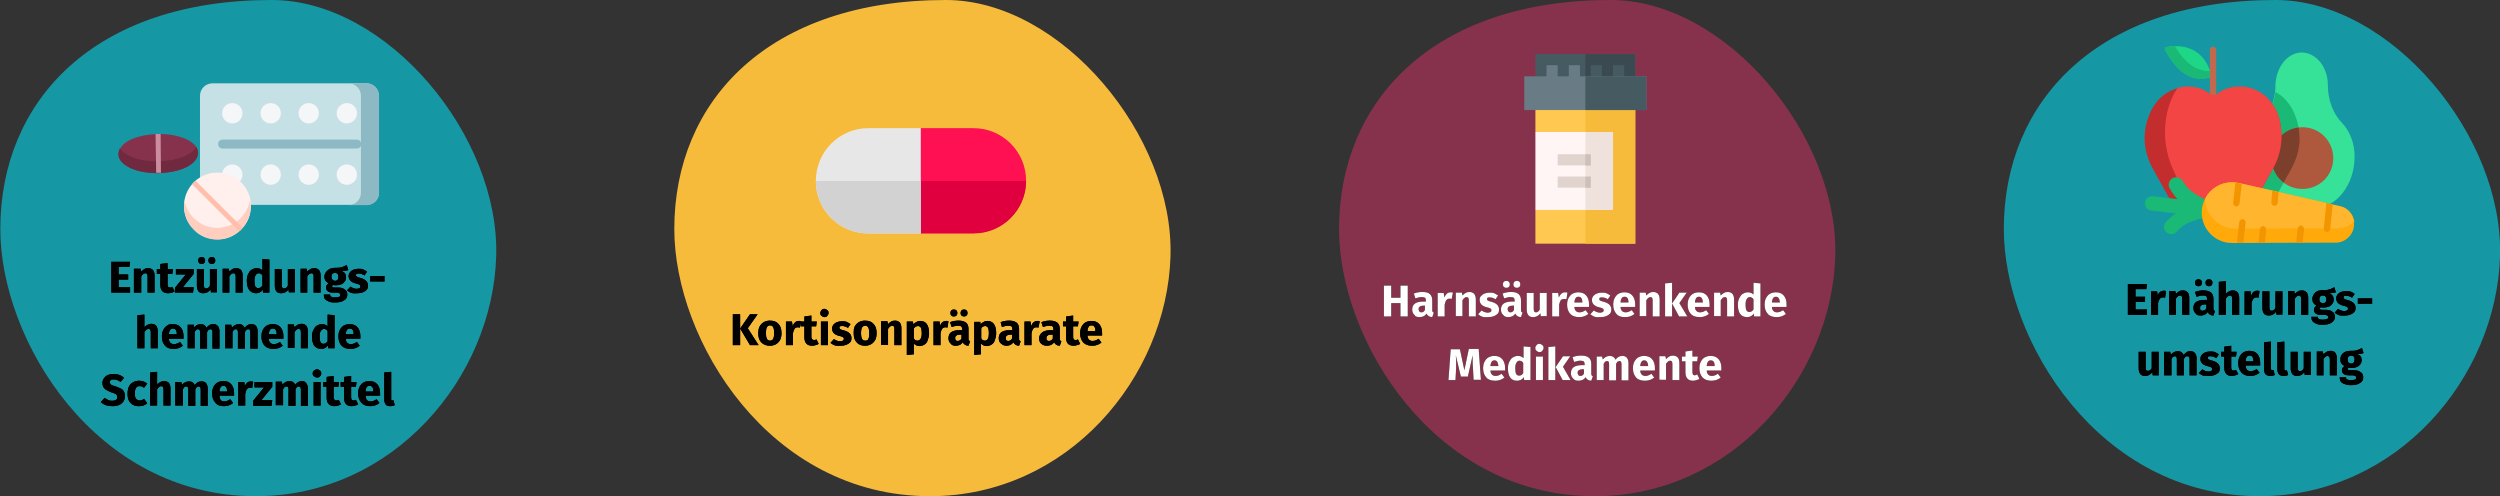 <?xml version="1.0" encoding="UTF-8"?>
<svg xmlns="http://www.w3.org/2000/svg" xmlns:xlink="http://www.w3.org/1999/xlink" version="1.1" id="Ebene_1" x="0px" y="0px" viewBox="0 0 786 156" style="enable-background:new 0 0 786 156;" xml:space="preserve">
<rect x="0" y="0" width="786" height="156" fill="#333333" stroke="none"/>
<style type="text/css">
	.st0{fill:#1598A4;}
	.st1{fill:#C5E1E6;}
	.st2{fill:#8DB9C4;}
	.st3{fill:#F5F6F7;}
	.st4{fill:#FFF0EE;}
	.st5{fill:#FFCEBF;}
	.st6{fill:#87324C;}
	.st7{fill:#70293F;}
	.st8{fill:#FFBFAB;}
	.st9{fill:#CC8CA0;}
	.st10{fill:#F7BB3C;}
	.st11{fill:#FF1053;}
	.st12{fill:#E0003F;}
	.st13{fill:#E7E7E7;}
	.st14{fill:#D2D2D2;}
	.st15{fill:#465A61;}
	.st16{fill:#3B4A51;}
	.st17{fill:#FFC850;}
	.st18{fill:#697C86;}
	.st19{fill:#FFF5F5;}
	.st20{fill:#EFE2DD;}
	.st21{fill:#E1D3CE;}
	.st22{fill:#CDBFBA;}
	.st23{fill:#FFFFFF;}
	.st24{fill:#35E298;}
	.st25{fill:#1AB975;}
	.st26{fill:#AE583E;}
	.st27{fill:#7C3F2C;}
	.st28{fill:#1ED688;}
	.st29{fill:#C0694E;}
	.st30{fill:#C42D2D;}
	.st31{fill:#F44545;}
	.st32{fill:#FFA90B;}
	.st33{fill:#FFB52D;}
	.st34{fill:#F29500;}
	.st35{fill:none;}
</style>
<g>
	<g id="Page-1">
		<g id="Illustrationen" transform="translate(-127, -26774)">
			<g id="gicht-behandelung" transform="translate(127, 26774)">
				<g id="Group-5">
					<g id="Group-3">
						<g id="Group-11">
							<path id="Oval-Copy-4" class="st0" d="M80.4,156c43.4,0,74.4-37.4,75.6-75.3S121.8,0,85.4,0C29.6,0,0.1,31.7,0.1,72         C0.1,106.9,29.9,156,80.4,156z"></path>
							<g id="Group-48" transform="translate(35.871, 26)">
								<g id="Group_4_" transform="translate(26.806, 0)">
									<g>
										<path id="Path" class="st1" d="M52.6,38.4H4.1c-2.2,0-3.9-1.8-3.9-3.9V4.1c0-2.2,1.8-3.9,3.9-3.9h48.4            c2.2,0,3.9,1.8,3.9,3.9v30.5C56.5,36.7,54.8,38.4,52.6,38.4z"></path>
										<path id="Path_1_" class="st2" d="M52.6,0.2h-5.7c2.2,0,3.9,1.8,3.9,3.9v30.5c0,2.2-1.8,3.9-3.9,3.9h5.7            c2.2,0,3.9-1.8,3.9-3.9V4.1C56.5,1.9,54.8,0.2,52.6,0.2z"></path>
										<g id="Oval_8_" transform="translate(7.16, 6.406)">
											<g id="Group" transform="translate(35.8, 0)">
												<circle id="Oval" class="st3" cx="3.4" cy="3.2" r="3.2"></circle>
												<circle id="Oval_1_" class="st3" cx="3.4" cy="22.5" r="3.2"></circle>
											</g>
											<g id="Group_1_" transform="translate(23.93, 0)">
												<circle id="Oval_2_" class="st3" cx="3.3" cy="3.2" r="3.2"></circle>
												<circle id="Oval_3_" class="st3" cx="3.3" cy="22.5" r="3.2"></circle>
											</g>
											<g id="Group_2_" transform="translate(11.871, 0)">
												<circle id="Oval_4_" class="st3" cx="3.4" cy="3.2" r="3.2"></circle>
												<circle id="Oval_5_" class="st3" cx="3.4" cy="22.5" r="3.2"></circle>
											</g>
											<g id="Group_3_">
												<circle id="Oval_6_" class="st3" cx="3.2" cy="3.2" r="3.2"></circle>
												<circle id="Oval_7_" class="st3" cx="3.2" cy="22.5" r="3.2"></circle>
											</g>
										</g>
									</g>
									<path id="Path_2_" class="st2" d="M49.5,17.9H7.3c-0.8,0-1.4,0.6-1.4,1.4c0,0.8,0.6,1.4,1.4,1.4h42.2           c0.8,0,1.4-0.6,1.4-1.4C50.9,18.5,50.3,17.9,49.5,17.9L49.5,17.9z"></path>
								</g>
								
									<g id="medicine" transform="translate(21.935, 33.129) scale(-1, 1) translate(-21.935, -33.129) translate(0.935, 16.129)">
									<path id="Path_3_" class="st4" d="M17.9,15.2c-4.1-4.1-10.8-4.1-14.9,0c-2,2-3.1,4.6-3.1,7.4c0,2.8,1.1,5.5,3.1,7.4           c2.1,2.1,4.7,3.1,7.4,3.1s5.4-1,7.4-3.1C22,26,22,19.4,17.9,15.2z"></path>
									<path id="Path_4_" class="st5" d="M17.9,26.4c-2.1,2.1-4.7,3.1-7.4,3.1s-5.4-1-7.4-3.1c-1.5-1.5-2.5-3.5-2.9-5.6           c-0.1,0.6-0.2,1.2-0.2,1.9c0,2.8,1.1,5.5,3.1,7.4c2.1,2.1,4.7,3.1,7.4,3.1s5.4-1,7.4-3.1c2.5-2.5,3.5-6,2.9-9.3           C20.4,22.9,19.5,24.8,17.9,26.4L17.9,26.4z"></path>
									<path id="Path_5_" class="st6" d="M37.8,1.8c-2.3-1.1-5.4-1.7-8.6-1.8c-3.2-0.1-6.3,0.5-8.7,1.5c-2.5,1.1-4,2.7-4,4.4           s1.3,3.4,3.8,4.6c2.3,1.1,5.4,1.7,8.6,1.8c0.1,0,0.3,0,0.4,0c3.1,0,6-0.5,8.2-1.5c2.5-1.1,4-2.7,4-4.4S40.3,3,37.8,1.8           L37.8,1.8z"></path>
									<path id="Path_6_" class="st7" d="M37.6,7.1c-2.2,1-5.1,1.5-8.2,1.5c-0.1,0-0.3,0-0.4,0c-3.2-0.1-6.3-0.7-8.6-1.8           c-1.6-0.7-2.7-1.7-3.3-2.7c-0.3,0.6-0.5,1.1-0.5,1.8c0,1.8,1.3,3.4,3.8,4.6c2.3,1.1,5.4,1.7,8.6,1.8c0.1,0,0.3,0,0.4,0           c3.1,0,6-0.5,8.2-1.5c2.5-1.1,4-2.7,4-4.4c0-0.6-0.2-1.3-0.5-1.9C40.5,5.5,39.3,6.4,37.6,7.1z"></path>
									<path id="Path_7_" class="st8" d="M17.9,15.2c-0.2-0.2-0.4-0.4-0.6-0.5L2.5,29.5c0.2,0.2,0.4,0.4,0.5,0.6           c0.2,0.2,0.4,0.4,0.6,0.5l14.8-14.8C18.3,15.6,18.1,15.4,17.9,15.2L17.9,15.2z"></path>
									<path id="Path_8_" class="st9" d="M28.3,0l-0.1,12.2c0.2,0,0.5,0,0.7,0c0.1,0,0.3,0,0.4,0c0.1,0,0.3,0,0.4,0L29.9,0           c-0.3,0-0.5,0-0.8,0C28.9,0,28.6,0,28.3,0z"></path>
								</g>
							</g>
							<g id="Entzündungs-" transform="translate(34, 80)">
								<path id="path-1" d="M6.9,12v-1.7H3.3V7.9h3V6.3h-3V3.9h3.4l0.2-1.6H1V12H6.9z M10.4,12V6.9c0.4-0.6,0.8-1,1.3-1          c0.2,0,0.4,0.1,0.5,0.2s0.2,0.4,0.2,0.8l0,0V12h2.2V6.6c0-0.7-0.2-1.3-0.5-1.7c-0.4-0.4-0.9-0.6-1.5-0.6          c-0.5,0-0.9,0.1-1.2,0.3c-0.4,0.2-0.7,0.5-1,0.8l0,0l-0.2-0.9H8.1V12H10.4z M18.9,12.2c0.4,0,0.7-0.1,1.1-0.2          c0.4-0.1,0.7-0.2,0.9-0.4l0,0l-0.7-1.4c-0.3,0.2-0.5,0.2-0.8,0.2c-0.2,0-0.4-0.1-0.5-0.2c-0.1-0.1-0.2-0.4-0.2-0.7l0,0V6.1          h1.5l0.2-1.5h-1.7V2.7L16.4,3v1.6h-1.1v1.5h1.1v3.4C16.4,11.3,17.2,12.2,18.9,12.2z M26.7,12l0.2-1.7h-3.4l3.4-4.2V4.6h-5.6          v1.7h3.1l-3.4,4.2V12H26.7z M29.4,3c0.3,0,0.6-0.1,0.8-0.3c0.2-0.2,0.3-0.5,0.3-0.8s-0.1-0.6-0.3-0.8          c-0.2-0.2-0.5-0.3-0.8-0.3c-0.3,0-0.6,0.1-0.8,0.3c-0.2,0.2-0.3,0.5-0.3,0.8s0.1,0.6,0.3,0.8C28.8,2.9,29.1,3,29.4,3z           M32.6,3c0.3,0,0.6-0.1,0.8-0.3c0.2-0.2,0.3-0.5,0.3-0.8s-0.1-0.6-0.3-0.8c-0.2-0.2-0.5-0.3-0.8-0.3c-0.3,0-0.6,0.1-0.8,0.3          s-0.3,0.5-0.3,0.8s0.1,0.6,0.3,0.8S32.3,3,32.6,3z M29.9,12.2c1,0,1.7-0.4,2.3-1.2l0,0l0.1,0.9h1.9V4.6H32v5.2          c-0.3,0.6-0.7,0.9-1.2,0.9c-0.2,0-0.4-0.1-0.5-0.2s-0.2-0.4-0.2-0.8l0,0V4.6h-2.2v5.3c0,0.7,0.2,1.3,0.5,1.7          C28.7,12,29.2,12.2,29.9,12.2z M38.1,12V6.9c0.4-0.6,0.8-1,1.3-1c0.2,0,0.4,0.1,0.5,0.2c0.1,0.1,0.2,0.4,0.2,0.8l0,0V12h2.2          V6.6c0-0.7-0.2-1.3-0.5-1.7c-0.4-0.4-0.9-0.6-1.5-0.6c-0.5,0-0.9,0.1-1.2,0.3c-0.4,0.2-0.7,0.5-1,0.8l0,0l-0.2-0.9h-1.9V12          H38.1z M46.5,12.2c0.9,0,1.6-0.4,2.1-1.1l0,0l0.1,0.9h2V1.6l-2.2-0.2V5c-0.5-0.5-1.1-0.7-1.8-0.7c-0.6,0-1.1,0.2-1.6,0.5          c-0.5,0.3-0.8,0.8-1.1,1.4s-0.4,1.3-0.4,2c0,1.2,0.2,2.2,0.7,2.9S45.6,12.2,46.5,12.2z M47.2,10.6c-0.4,0-0.7-0.2-0.9-0.5          c-0.2-0.3-0.3-1-0.3-1.8c0-0.8,0.1-1.4,0.4-1.8c0.2-0.4,0.6-0.6,1-0.6c0.2,0,0.4,0.1,0.6,0.2c0.2,0.1,0.4,0.3,0.5,0.5l0,0          v3.2C48.1,10.3,47.7,10.6,47.2,10.6z M54.4,12.2c1,0,1.7-0.4,2.3-1.2l0,0l0.1,0.9h1.9V4.6h-2.2v5.2          c-0.3,0.6-0.7,0.9-1.2,0.9c-0.2,0-0.4-0.1-0.5-0.2c-0.1-0.1-0.2-0.4-0.2-0.8l0,0V4.6h-2.2v5.3c0,0.7,0.2,1.3,0.5,1.7          C53.2,12,53.7,12.2,54.4,12.2z M62.6,12V6.9c0.4-0.6,0.8-1,1.3-1c0.2,0,0.4,0.1,0.5,0.2c0.1,0.1,0.2,0.4,0.2,0.8l0,0V12h2.2          V6.6c0-0.7-0.2-1.3-0.5-1.7c-0.4-0.4-0.9-0.6-1.5-0.6c-0.5,0-0.9,0.1-1.2,0.3c-0.4,0.2-0.7,0.5-1,0.8l0,0l-0.2-0.9h-1.9V12          H62.6z M71.3,15.1c1.3,0,2.2-0.2,2.9-0.7c0.7-0.4,1-1,1-1.8c0-0.4-0.1-0.8-0.3-1.1s-0.6-0.6-1-0.8c-0.4-0.2-0.9-0.3-1.5-0.3          l0,0h-1.1c-0.3,0-0.5,0-0.7-0.1s-0.2-0.2-0.2-0.3c0-0.1,0-0.2,0.1-0.2s0.1-0.1,0.2-0.2c0.3,0.1,0.6,0.1,0.9,0.1          c0.6,0,1.2-0.1,1.7-0.3c0.5-0.2,0.8-0.5,1.1-0.9s0.4-0.8,0.4-1.3c0-0.5-0.1-0.9-0.3-1.2c-0.2-0.3-0.6-0.6-1.1-0.8          c0.9,0,1.7-0.1,2.1-0.3l0,0l-0.5-1.6c-0.6,0.3-1.1,0.6-1.6,0.7c-0.5,0.2-1.2,0.2-1.9,0.2c-1,0-1.8,0.2-2.4,0.7          C68.3,5.6,68,6.2,68,7c0,0.5,0.1,0.9,0.3,1.2s0.5,0.6,1,0.9c-0.3,0.2-0.5,0.4-0.6,0.6c-0.2,0.3-0.2,0.5-0.2,0.8          c0,0.4,0.2,0.8,0.6,1.1c0.4,0.3,0.9,0.4,1.7,0.4l0,0h1.1c0.4,0,0.6,0.1,0.8,0.2c0.2,0.1,0.3,0.3,0.3,0.5          c0,0.3-0.1,0.5-0.3,0.6c-0.2,0.1-0.7,0.2-1.3,0.2c-0.4,0-0.8,0-1-0.1c-0.2-0.1-0.4-0.2-0.5-0.3c-0.1-0.1-0.1-0.3-0.1-0.5          l0,0h-2c0,0.5,0.1,1,0.3,1.3s0.6,0.6,1.1,0.8C69.6,15,70.3,15.1,71.3,15.1z M71.4,8.3c-0.3,0-0.6-0.1-0.8-0.3          S70.2,7.4,70.2,7c0-0.4,0.1-0.7,0.3-0.9s0.5-0.3,0.8-0.3c0.7,0,1.1,0.4,1.1,1.2c0,0.4-0.1,0.8-0.3,1S71.7,8.3,71.4,8.3z           M78.4,12.2c0.6,0,1.2-0.1,1.7-0.3s0.9-0.5,1.2-0.8c0.3-0.4,0.4-0.8,0.4-1.3c0-0.6-0.2-1.1-0.6-1.5s-1-0.7-1.7-0.9          c-0.4-0.1-0.8-0.2-1-0.3S78.1,6.9,78,6.8c-0.1-0.1-0.1-0.2-0.1-0.3c0-0.2,0.1-0.3,0.2-0.4c0.2-0.1,0.4-0.1,0.7-0.1          c0.6,0,1.2,0.2,1.8,0.6l0,0l0.8-1.2c-0.4-0.3-0.8-0.5-1.2-0.7s-1-0.2-1.5-0.2c-0.6,0-1.1,0.1-1.6,0.3          c-0.5,0.2-0.8,0.5-1.1,0.8c-0.2,0.3-0.4,0.7-0.4,1.2c0,0.6,0.2,1,0.5,1.4c0.4,0.4,0.9,0.7,1.7,0.9c0.5,0.1,0.8,0.2,1,0.3          c0.2,0.1,0.4,0.2,0.4,0.3c0.1,0.1,0.1,0.2,0.1,0.4c0,0.2-0.1,0.4-0.3,0.5s-0.5,0.2-0.8,0.2c-0.7,0-1.3-0.2-2-0.7l0,0          l-1.1,1.2c0.4,0.3,0.8,0.6,1.4,0.8S77.8,12.2,78.4,12.2z M86.9,8.5V6.8h-4.5v1.7H86.9z"></path>
								<path id="path-1_1_" d="M6.9,12v-1.7H3.3V7.9h3V6.3h-3V3.9h3.4l0.2-1.6H1V12H6.9z M10.4,12V6.9c0.4-0.6,0.8-1,1.3-1          c0.2,0,0.4,0.1,0.5,0.2s0.2,0.4,0.2,0.8l0,0V12h2.2V6.6c0-0.7-0.2-1.3-0.5-1.7c-0.4-0.4-0.9-0.6-1.5-0.6          c-0.5,0-0.9,0.1-1.2,0.3c-0.4,0.2-0.7,0.5-1,0.8l0,0l-0.2-0.9H8.1V12H10.4z M18.9,12.2c0.4,0,0.7-0.1,1.1-0.2          c0.4-0.1,0.7-0.2,0.9-0.4l0,0l-0.7-1.4c-0.3,0.2-0.5,0.2-0.8,0.2c-0.2,0-0.4-0.1-0.5-0.2c-0.1-0.1-0.2-0.4-0.2-0.7l0,0V6.1          h1.5l0.2-1.5h-1.7V2.7L16.4,3v1.6h-1.1v1.5h1.1v3.4C16.4,11.3,17.2,12.2,18.9,12.2z M26.7,12l0.2-1.7h-3.4l3.4-4.2V4.6h-5.6          v1.7h3.1l-3.4,4.2V12H26.7z M29.4,3c0.3,0,0.6-0.1,0.8-0.3c0.2-0.2,0.3-0.5,0.3-0.8s-0.1-0.6-0.3-0.8          c-0.2-0.2-0.5-0.3-0.8-0.3c-0.3,0-0.6,0.1-0.8,0.3c-0.2,0.2-0.3,0.5-0.3,0.8s0.1,0.6,0.3,0.8C28.8,2.9,29.1,3,29.4,3z           M32.6,3c0.3,0,0.6-0.1,0.8-0.3c0.2-0.2,0.3-0.5,0.3-0.8s-0.1-0.6-0.3-0.8c-0.2-0.2-0.5-0.3-0.8-0.3c-0.3,0-0.6,0.1-0.8,0.3          s-0.3,0.5-0.3,0.8s0.1,0.6,0.3,0.8S32.3,3,32.6,3z M29.9,12.2c1,0,1.7-0.4,2.3-1.2l0,0l0.1,0.9h1.9V4.6H32v5.2          c-0.3,0.6-0.7,0.9-1.2,0.9c-0.2,0-0.4-0.1-0.5-0.2s-0.2-0.4-0.2-0.8l0,0V4.6h-2.2v5.3c0,0.7,0.2,1.3,0.5,1.7          C28.7,12,29.2,12.2,29.9,12.2z M38.1,12V6.9c0.4-0.6,0.8-1,1.3-1c0.2,0,0.4,0.1,0.5,0.2c0.1,0.1,0.2,0.4,0.2,0.8l0,0V12h2.2          V6.6c0-0.7-0.2-1.3-0.5-1.7c-0.4-0.4-0.9-0.6-1.5-0.6c-0.5,0-0.9,0.1-1.2,0.3c-0.4,0.2-0.7,0.5-1,0.8l0,0l-0.2-0.9h-1.9V12          H38.1z M46.5,12.2c0.9,0,1.6-0.4,2.1-1.1l0,0l0.1,0.9h2V1.6l-2.2-0.2V5c-0.5-0.5-1.1-0.7-1.8-0.7c-0.6,0-1.1,0.2-1.6,0.5          c-0.5,0.3-0.8,0.8-1.1,1.4s-0.4,1.3-0.4,2c0,1.2,0.2,2.2,0.7,2.9S45.6,12.2,46.5,12.2z M47.2,10.6c-0.4,0-0.7-0.2-0.9-0.5          c-0.2-0.3-0.3-1-0.3-1.8c0-0.8,0.1-1.4,0.4-1.8c0.2-0.4,0.6-0.6,1-0.6c0.2,0,0.4,0.1,0.6,0.2c0.2,0.1,0.4,0.3,0.5,0.5l0,0          v3.2C48.1,10.3,47.7,10.6,47.2,10.6z M54.4,12.2c1,0,1.7-0.4,2.3-1.2l0,0l0.1,0.9h1.9V4.6h-2.2v5.2          c-0.3,0.6-0.7,0.9-1.2,0.9c-0.2,0-0.4-0.1-0.5-0.2c-0.1-0.1-0.2-0.4-0.2-0.8l0,0V4.6h-2.2v5.3c0,0.7,0.2,1.3,0.5,1.7          C53.2,12,53.7,12.2,54.4,12.2z M62.6,12V6.9c0.4-0.6,0.8-1,1.3-1c0.2,0,0.4,0.1,0.5,0.2c0.1,0.1,0.2,0.4,0.2,0.8l0,0V12h2.2          V6.6c0-0.7-0.2-1.3-0.5-1.7c-0.4-0.4-0.9-0.6-1.5-0.6c-0.5,0-0.9,0.1-1.2,0.3c-0.4,0.2-0.7,0.5-1,0.8l0,0l-0.2-0.9h-1.9V12          H62.6z M71.3,15.1c1.3,0,2.2-0.2,2.9-0.7c0.7-0.4,1-1,1-1.8c0-0.4-0.1-0.8-0.3-1.1s-0.6-0.6-1-0.8c-0.4-0.2-0.9-0.3-1.5-0.3          l0,0h-1.1c-0.3,0-0.5,0-0.7-0.1s-0.2-0.2-0.2-0.3c0-0.1,0-0.2,0.1-0.2s0.1-0.1,0.2-0.2c0.3,0.1,0.6,0.1,0.9,0.1          c0.6,0,1.2-0.1,1.7-0.3c0.5-0.2,0.8-0.5,1.1-0.9s0.4-0.8,0.4-1.3c0-0.5-0.1-0.9-0.3-1.2c-0.2-0.3-0.6-0.6-1.1-0.8          c0.9,0,1.7-0.1,2.1-0.3l0,0l-0.5-1.6c-0.6,0.3-1.1,0.6-1.6,0.7c-0.5,0.2-1.2,0.2-1.9,0.2c-1,0-1.8,0.2-2.4,0.7          C68.3,5.6,68,6.2,68,7c0,0.5,0.1,0.9,0.3,1.2s0.5,0.6,1,0.9c-0.3,0.2-0.5,0.4-0.6,0.6c-0.2,0.3-0.2,0.5-0.2,0.8          c0,0.4,0.2,0.8,0.6,1.1c0.4,0.3,0.9,0.4,1.7,0.4l0,0h1.1c0.4,0,0.6,0.1,0.8,0.2c0.2,0.1,0.3,0.3,0.3,0.5          c0,0.3-0.1,0.5-0.3,0.6c-0.2,0.1-0.7,0.2-1.3,0.2c-0.4,0-0.8,0-1-0.1c-0.2-0.1-0.4-0.2-0.5-0.3c-0.1-0.1-0.1-0.3-0.1-0.5          l0,0h-2c0,0.5,0.1,1,0.3,1.3s0.6,0.6,1.1,0.8C69.6,15,70.3,15.1,71.3,15.1z M71.4,8.3c-0.3,0-0.6-0.1-0.8-0.3          S70.2,7.4,70.2,7c0-0.4,0.1-0.7,0.3-0.9s0.5-0.3,0.8-0.3c0.7,0,1.1,0.4,1.1,1.2c0,0.4-0.1,0.8-0.3,1S71.7,8.3,71.4,8.3z           M78.4,12.2c0.6,0,1.2-0.1,1.7-0.3s0.9-0.5,1.2-0.8c0.3-0.4,0.4-0.8,0.4-1.3c0-0.6-0.2-1.1-0.6-1.5s-1-0.7-1.7-0.9          c-0.4-0.1-0.8-0.2-1-0.3S78.1,6.9,78,6.8c-0.1-0.1-0.1-0.2-0.1-0.3c0-0.2,0.1-0.3,0.2-0.4c0.2-0.1,0.4-0.1,0.7-0.1          c0.6,0,1.2,0.2,1.8,0.6l0,0l0.8-1.2c-0.4-0.3-0.8-0.5-1.2-0.7s-1-0.2-1.5-0.2c-0.6,0-1.1,0.1-1.6,0.3          c-0.5,0.2-0.8,0.5-1.1,0.8c-0.2,0.3-0.4,0.7-0.4,1.2c0,0.6,0.2,1,0.5,1.4c0.4,0.4,0.9,0.7,1.7,0.9c0.5,0.1,0.8,0.2,1,0.3          c0.2,0.1,0.4,0.2,0.4,0.3c0.1,0.1,0.1,0.2,0.1,0.4c0,0.2-0.1,0.4-0.3,0.5s-0.5,0.2-0.8,0.2c-0.7,0-1.3-0.2-2-0.7l0,0          l-1.1,1.2c0.4,0.3,0.8,0.6,1.4,0.8S77.8,12.2,78.4,12.2z M86.9,8.5V6.8h-4.5v1.7H86.9z"></path>
							</g>
							<g id="hemmende" transform="translate(43, 98)">
								<path id="path-2" d="M2.4,11.5V6.4c0.4-0.6,0.8-1,1.3-1c0.2,0,0.4,0.1,0.5,0.2c0.1,0.1,0.2,0.4,0.2,0.8l0,0v5.1h2.2V6.1          c0-0.7-0.2-1.3-0.5-1.7C5.7,4,5.2,3.8,4.6,3.8c-0.4,0-0.8,0.1-1.2,0.3c-0.3,0.2-0.7,0.4-1,0.8l0,0v-4L0.2,1.1v10.4H2.4z           M11.6,11.7c1.1,0,2-0.3,2.9-1l0,0l-0.9-1.2C13.3,9.7,13,9.9,12.7,10s-0.6,0.2-0.9,0.2c-0.5,0-0.9-0.1-1.2-0.4          c-0.3-0.3-0.5-0.7-0.5-1.3l0,0h4.6c0-0.2,0-0.5,0-0.8c0-1.2-0.3-2.1-0.9-2.8s-1.4-1-2.5-1C10.6,3.8,10,4,9.5,4.4          C9,4.7,8.6,5.2,8.3,5.8C8,6.4,7.9,7.1,7.9,7.8c0,1.2,0.3,2.1,1,2.9C9.5,11.4,10.4,11.7,11.6,11.7z M12.6,7.1h-2.5          c0-0.6,0.2-1.1,0.4-1.4c0.2-0.3,0.5-0.4,0.9-0.4C12.2,5.3,12.6,5.9,12.6,7.1L12.6,7.1L12.6,7.1z M18.2,11.5V6.4          c0.2-0.3,0.3-0.6,0.5-0.7c0.2-0.2,0.4-0.2,0.6-0.2c0.4,0,0.6,0.3,0.6,1l0,0v5.1h2.2V6.4c0.2-0.3,0.3-0.6,0.5-0.7          s0.4-0.2,0.6-0.2c0.4,0,0.6,0.3,0.6,1l0,0v5.1h2.2V6.1c0-0.7-0.2-1.2-0.5-1.6c-0.4-0.4-0.8-0.6-1.4-0.6          c-0.5,0-0.9,0.1-1.2,0.3c-0.4,0.2-0.7,0.5-1,0.9c-0.1-0.4-0.4-0.7-0.7-0.9c-0.3-0.2-0.7-0.3-1.1-0.3c-0.4,0-0.8,0.1-1.2,0.3          c-0.3,0.2-0.7,0.5-1,0.8l0,0L18,4.1H16v7.4H18.2z M30.1,11.5V6.4c0.2-0.3,0.3-0.6,0.5-0.7c0.2-0.2,0.4-0.2,0.6-0.2          c0.4,0,0.6,0.3,0.6,1l0,0v5.1h2.2V6.4c0.2-0.3,0.3-0.6,0.5-0.7c0.2-0.2,0.4-0.2,0.6-0.2c0.4,0,0.6,0.3,0.6,1l0,0v5.1H38V6.1          c0-0.7-0.2-1.2-0.5-1.6s-0.8-0.6-1.4-0.6c-0.5,0-0.9,0.1-1.2,0.3c-0.4,0.2-0.7,0.5-1,0.9c-0.1-0.4-0.4-0.7-0.7-0.9          c-0.3-0.2-0.7-0.3-1.1-0.3c-0.4,0-0.8,0.1-1.2,0.3c-0.4,0.2-0.7,0.5-1,0.8l0,0l-0.2-0.9h-1.9v7.4H30.1z M43,11.7          c1.1,0,2-0.3,2.9-1l0,0L45,9.5c-0.3,0.2-0.6,0.4-0.9,0.5c-0.3,0.1-0.6,0.2-0.9,0.2c-0.5,0-0.9-0.1-1.2-0.4s-0.5-0.7-0.5-1.3          l0,0h4.6c0-0.2,0-0.5,0-0.8c0-1.2-0.3-2.1-0.9-2.8s-1.4-1-2.5-1c-0.7,0-1.4,0.2-1.9,0.5c-0.5,0.3-0.9,0.8-1.2,1.4          c-0.3,0.6-0.4,1.3-0.4,2c0,1.2,0.3,2.1,1,2.9C40.9,11.4,41.8,11.7,43,11.7z M44,7.1h-2.5c0-0.6,0.2-1.1,0.4-1.4          c0.2-0.3,0.5-0.4,0.9-0.4C43.6,5.3,44,5.9,44,7.1L44,7.1L44,7.1z M49.6,11.5V6.4c0.4-0.6,0.8-1,1.3-1c0.2,0,0.4,0.1,0.5,0.2          c0.1,0.1,0.2,0.4,0.2,0.8l0,0v5.1h2.2V6.1c0-0.7-0.2-1.3-0.5-1.7c-0.4-0.4-0.9-0.6-1.5-0.6c-0.5,0-0.9,0.1-1.2,0.3          c-0.4,0.2-0.7,0.5-1,0.8l0,0l-0.2-0.9h-1.9v7.4H49.6z M58,11.7c0.9,0,1.6-0.4,2.1-1.1l0,0l0.1,0.9h2V1.1L60,0.9v3.7          c-0.5-0.5-1.1-0.7-1.8-0.7c-0.6,0-1.1,0.2-1.6,0.5c-0.5,0.3-0.8,0.8-1.1,1.4c-0.3,0.6-0.4,1.3-0.4,2c0,1.2,0.2,2.2,0.7,2.9          C56.4,11.4,57.1,11.7,58,11.7z M58.7,10.1c-0.4,0-0.7-0.2-0.9-0.5s-0.3-1-0.3-1.8c0-0.8,0.1-1.4,0.4-1.8s0.6-0.6,1-0.6          c0.2,0,0.4,0.1,0.6,0.2s0.4,0.3,0.5,0.5l0,0v3.2C59.6,9.8,59.2,10.1,58.7,10.1z M67.2,11.7c1.1,0,2-0.3,2.9-1l0,0l-0.9-1.2          c-0.3,0.2-0.6,0.4-0.9,0.5s-0.6,0.2-0.9,0.2c-0.5,0-0.9-0.1-1.2-0.4s-0.5-0.7-0.5-1.3l0,0h4.6c0-0.2,0-0.5,0-0.8          c0-1.2-0.3-2.1-0.9-2.8s-1.4-1-2.5-1c-0.7,0-1.4,0.2-1.9,0.5c-0.5,0.3-0.9,0.8-1.2,1.4s-0.4,1.3-0.4,2c0,1.2,0.3,2.1,1,2.9          C65.1,11.4,66,11.7,67.2,11.7z M68.2,7.1h-2.5c0-0.6,0.2-1.1,0.4-1.4c0.2-0.3,0.5-0.4,0.9-0.4C67.8,5.3,68.2,5.9,68.2,7.1          L68.2,7.1L68.2,7.1z"></path>
								<path id="path-2_1_" d="M2.4,11.5V6.4c0.4-0.6,0.8-1,1.3-1c0.2,0,0.4,0.1,0.5,0.2c0.1,0.1,0.2,0.4,0.2,0.8l0,0v5.1h2.2V6.1          c0-0.7-0.2-1.3-0.5-1.7C5.7,4,5.2,3.8,4.6,3.8c-0.4,0-0.8,0.1-1.2,0.3c-0.3,0.2-0.7,0.4-1,0.8l0,0v-4L0.2,1.1v10.4H2.4z           M11.6,11.7c1.1,0,2-0.3,2.9-1l0,0l-0.9-1.2C13.3,9.7,13,9.9,12.7,10s-0.6,0.2-0.9,0.2c-0.5,0-0.9-0.1-1.2-0.4          c-0.3-0.3-0.5-0.7-0.5-1.3l0,0h4.6c0-0.2,0-0.5,0-0.8c0-1.2-0.3-2.1-0.9-2.8s-1.4-1-2.5-1C10.6,3.8,10,4,9.5,4.4          C9,4.7,8.6,5.2,8.3,5.8C8,6.4,7.9,7.1,7.9,7.8c0,1.2,0.3,2.1,1,2.9C9.5,11.4,10.4,11.7,11.6,11.7z M12.6,7.1h-2.5          c0-0.6,0.2-1.1,0.4-1.4c0.2-0.3,0.5-0.4,0.9-0.4C12.2,5.3,12.6,5.9,12.6,7.1L12.6,7.1L12.6,7.1z M18.2,11.5V6.4          c0.2-0.3,0.3-0.6,0.5-0.7c0.2-0.2,0.4-0.2,0.6-0.2c0.4,0,0.6,0.3,0.6,1l0,0v5.1h2.2V6.4c0.2-0.3,0.3-0.6,0.5-0.7          s0.4-0.2,0.6-0.2c0.4,0,0.6,0.3,0.6,1l0,0v5.1h2.2V6.1c0-0.7-0.2-1.2-0.5-1.6c-0.4-0.4-0.8-0.6-1.4-0.6          c-0.5,0-0.9,0.1-1.2,0.3c-0.4,0.2-0.7,0.5-1,0.9c-0.1-0.4-0.4-0.7-0.7-0.9c-0.3-0.2-0.7-0.3-1.1-0.3c-0.4,0-0.8,0.1-1.2,0.3          c-0.3,0.2-0.7,0.5-1,0.8l0,0L18,4.1H16v7.4H18.2z M30.1,11.5V6.4c0.2-0.3,0.3-0.6,0.5-0.7c0.2-0.2,0.4-0.2,0.6-0.2          c0.4,0,0.6,0.3,0.6,1l0,0v5.1h2.2V6.4c0.2-0.3,0.3-0.6,0.5-0.7c0.2-0.2,0.4-0.2,0.6-0.2c0.4,0,0.6,0.3,0.6,1l0,0v5.1H38V6.1          c0-0.7-0.2-1.2-0.5-1.6s-0.8-0.6-1.4-0.6c-0.5,0-0.9,0.1-1.2,0.3c-0.4,0.2-0.7,0.5-1,0.9c-0.1-0.4-0.4-0.7-0.7-0.9          c-0.3-0.2-0.7-0.3-1.1-0.3c-0.4,0-0.8,0.1-1.2,0.3c-0.4,0.2-0.7,0.5-1,0.8l0,0l-0.2-0.9h-1.9v7.4H30.1z M43,11.7          c1.1,0,2-0.3,2.9-1l0,0L45,9.5c-0.3,0.2-0.6,0.4-0.9,0.5c-0.3,0.1-0.6,0.2-0.9,0.2c-0.5,0-0.9-0.1-1.2-0.4s-0.5-0.7-0.5-1.3          l0,0h4.6c0-0.2,0-0.5,0-0.8c0-1.2-0.3-2.1-0.9-2.8s-1.4-1-2.5-1c-0.7,0-1.4,0.2-1.9,0.5c-0.5,0.3-0.9,0.8-1.2,1.4          c-0.3,0.6-0.4,1.3-0.4,2c0,1.2,0.3,2.1,1,2.9C40.9,11.4,41.8,11.7,43,11.7z M44,7.1h-2.5c0-0.6,0.2-1.1,0.4-1.4          c0.2-0.3,0.5-0.4,0.9-0.4C43.6,5.3,44,5.9,44,7.1L44,7.1L44,7.1z M49.6,11.5V6.4c0.4-0.6,0.8-1,1.3-1c0.2,0,0.4,0.1,0.5,0.2          c0.1,0.1,0.2,0.4,0.2,0.8l0,0v5.1h2.2V6.1c0-0.7-0.2-1.3-0.5-1.7c-0.4-0.4-0.9-0.6-1.5-0.6c-0.5,0-0.9,0.1-1.2,0.3          c-0.4,0.2-0.7,0.5-1,0.8l0,0l-0.2-0.9h-1.9v7.4H49.6z M58,11.7c0.9,0,1.6-0.4,2.1-1.1l0,0l0.1,0.9h2V1.1L60,0.9v3.7          c-0.5-0.5-1.1-0.7-1.8-0.7c-0.6,0-1.1,0.2-1.6,0.5c-0.5,0.3-0.8,0.8-1.1,1.4c-0.3,0.6-0.4,1.3-0.4,2c0,1.2,0.2,2.2,0.7,2.9          C56.4,11.4,57.1,11.7,58,11.7z M58.7,10.1c-0.4,0-0.7-0.2-0.9-0.5s-0.3-1-0.3-1.8c0-0.8,0.1-1.4,0.4-1.8s0.6-0.6,1-0.6          c0.2,0,0.4,0.1,0.6,0.2s0.4,0.3,0.5,0.5l0,0v3.2C59.6,9.8,59.2,10.1,58.7,10.1z M67.2,11.7c1.1,0,2-0.3,2.9-1l0,0l-0.9-1.2          c-0.3,0.2-0.6,0.4-0.9,0.5s-0.6,0.2-0.9,0.2c-0.5,0-0.9-0.1-1.2-0.4s-0.5-0.7-0.5-1.3l0,0h4.6c0-0.2,0-0.5,0-0.8          c0-1.2-0.3-2.1-0.9-2.8s-1.4-1-2.5-1c-0.7,0-1.4,0.2-1.9,0.5c-0.5,0.3-0.9,0.8-1.2,1.4s-0.4,1.3-0.4,2c0,1.2,0.3,2.1,1,2.9          C65.1,11.4,66,11.7,67.2,11.7z M68.2,7.1h-2.5c0-0.6,0.2-1.1,0.4-1.4c0.2-0.3,0.5-0.4,0.9-0.4C67.8,5.3,68.2,5.9,68.2,7.1          L68.2,7.1L68.2,7.1z"></path>
							</g>
							<g id="Schmerzmittel" transform="translate(31, 116)">
								<path id="path-3" d="M4.4,11.7c0.8,0,1.5-0.1,2.1-0.4s1-0.6,1.3-1.1c0.3-0.5,0.5-1,0.5-1.6c0-0.8-0.2-1.5-0.7-2          S6.4,5.9,5.4,5.5C4.9,5.4,4.5,5.2,4.2,5.1C4,5,3.8,4.9,3.7,4.7C3.6,4.6,3.5,4.4,3.5,4.2c0-0.3,0.1-0.5,0.3-0.7          c0.2-0.2,0.6-0.2,1-0.2c0.8,0,1.5,0.3,2.1,0.8l0,0L8,2.8C7.6,2.4,7.1,2.1,6.6,1.9S5.4,1.6,4.7,1.6C4,1.6,3.4,1.7,2.9,1.9          s-0.9,0.6-1.2,1S1.2,3.8,1.2,4.4c0,0.7,0.2,1.3,0.7,1.8C2.3,6.6,3.1,7,4.1,7.4C4.6,7.5,5,7.7,5.2,7.8          c0.3,0.1,0.4,0.3,0.5,0.4c0.1,0.2,0.2,0.4,0.2,0.6c0,0.4-0.1,0.7-0.4,0.9S4.8,10,4.4,10C3.9,10,3.5,10,3.1,9.8          C2.7,9.6,2.3,9.4,1.9,9.1l0,0l-1.2,1.3c0.4,0.4,1,0.8,1.6,1C2.9,11.6,3.6,11.7,4.4,11.7z M12.8,11.7c0.9,0,1.8-0.3,2.5-0.9          l0,0l-1-1.4c-0.3,0.2-0.5,0.3-0.7,0.4c-0.2,0.1-0.4,0.1-0.7,0.1c-0.5,0-0.8-0.2-1.1-0.5s-0.4-0.9-0.4-1.7          c0-0.8,0.1-1.4,0.4-1.8c0.3-0.4,0.6-0.5,1.1-0.5c0.5,0,0.9,0.2,1.4,0.5l0,0l1-1.3c-0.4-0.3-0.8-0.5-1.2-0.7          c-0.4-0.1-0.9-0.2-1.4-0.2c-0.7,0-1.4,0.2-1.9,0.5c-0.6,0.3-1,0.8-1.3,1.4C9.2,6.4,9.1,7.1,9.1,7.8s0.1,1.5,0.4,2.1          c0.3,0.6,0.7,1,1.3,1.4C11.4,11.6,12,11.7,12.8,11.7z M18.4,11.5V6.4c0.4-0.6,0.8-1,1.3-1c0.2,0,0.4,0.1,0.5,0.2          c0.1,0.1,0.2,0.4,0.2,0.8l0,0v5.1h2.2V6.1c0-0.7-0.2-1.3-0.5-1.7c-0.4-0.4-0.9-0.6-1.5-0.6c-0.4,0-0.8,0.1-1.2,0.3          c-0.3,0.2-0.7,0.4-1,0.8l0,0v-4l-2.2,0.2v10.4H18.4z M26.5,11.5V6.4c0.2-0.3,0.3-0.6,0.5-0.7c0.2-0.2,0.4-0.2,0.6-0.2          c0.4,0,0.6,0.3,0.6,1l0,0v5.1h2.2V6.4c0.2-0.3,0.3-0.6,0.5-0.7c0.2-0.2,0.4-0.2,0.6-0.2c0.4,0,0.6,0.3,0.6,1l0,0v5.1h2.2          V6.1c0-0.7-0.2-1.2-0.5-1.6s-0.8-0.6-1.4-0.6c-0.5,0-0.9,0.1-1.2,0.3c-0.4,0.2-0.7,0.5-1,0.9c-0.1-0.4-0.4-0.7-0.7-0.9          c-0.3-0.2-0.7-0.3-1.1-0.3c-0.4,0-0.8,0.1-1.2,0.3c-0.4,0.2-0.7,0.5-1,0.8l0,0l-0.2-0.9h-1.9v7.4H26.5z M39.4,11.7          c1.1,0,2-0.3,2.9-1l0,0l-0.9-1.2c-0.3,0.2-0.6,0.4-0.9,0.5c-0.3,0.1-0.6,0.2-0.9,0.2c-0.5,0-0.9-0.1-1.2-0.4          C38.2,9.5,38,9.1,38,8.4l0,0h4.6c0-0.2,0-0.5,0-0.8c0-1.2-0.3-2.1-0.9-2.8s-1.4-1-2.5-1c-0.7,0-1.4,0.2-1.9,0.5          c-0.5,0.3-0.9,0.8-1.2,1.4c-0.3,0.6-0.4,1.3-0.4,2c0,1.2,0.3,2.1,1,2.9C37.3,11.4,38.2,11.7,39.4,11.7z M40.4,7.1H38          c0-0.6,0.2-1.1,0.4-1.4c0.2-0.3,0.5-0.4,0.9-0.4C40,5.3,40.4,5.9,40.4,7.1L40.4,7.1L40.4,7.1z M46.1,11.5V7.8          c0.1-0.6,0.3-1.1,0.5-1.4c0.2-0.3,0.6-0.5,1-0.5c0.2,0,0.4,0,0.7,0.1l0,0L48.6,4c-0.2-0.1-0.5-0.1-0.7-0.1          c-0.4,0-0.8,0.1-1.2,0.4C46.4,4.6,46.1,5,46,5.5l0,0l-0.2-1.4h-1.9v7.4H46.1z M54.4,11.5l0.2-1.7h-3.4l3.4-4.2V4.1h-5.6v1.7          H52l-3.4,4.2v1.6H54.4z M58,11.5V6.4c0.2-0.3,0.3-0.6,0.5-0.7s0.4-0.2,0.6-0.2c0.4,0,0.6,0.3,0.6,1l0,0v5.1h2.2V6.4          c0.2-0.3,0.3-0.6,0.5-0.7c0.2-0.2,0.4-0.2,0.6-0.2c0.4,0,0.6,0.3,0.6,1l0,0v5.1h2.2V6.1c0-0.7-0.2-1.2-0.5-1.6          S64.6,3.8,64,3.8c-0.5,0-0.9,0.1-1.2,0.3c-0.4,0.2-0.7,0.5-1,0.9c-0.1-0.4-0.4-0.7-0.7-0.9c-0.3-0.2-0.7-0.3-1.1-0.3          c-0.4,0-0.8,0.1-1.2,0.3c-0.3,0.2-0.7,0.5-1,0.8l0,0l-0.2-0.9h-1.9v7.4H58z M68.7,2.7c0.4,0,0.7-0.1,0.9-0.4          C69.9,2.1,70,1.8,70,1.4s-0.1-0.7-0.4-0.9c-0.2-0.2-0.6-0.4-0.9-0.4S68,0.3,67.7,0.5c-0.2,0.2-0.4,0.5-0.4,0.9          s0.1,0.7,0.4,0.9C68,2.5,68.3,2.7,68.7,2.7z M69.8,11.5V4.1h-2.2v7.4H69.8z M74.2,11.7c0.4,0,0.7-0.1,1.1-0.2          c0.4-0.1,0.7-0.2,0.9-0.4l0,0l-0.7-1.4c-0.3,0.2-0.5,0.2-0.8,0.2c-0.2,0-0.4-0.1-0.5-0.2S73.9,9.4,73.9,9l0,0V5.6h1.5          l0.2-1.5h-1.7V2.2l-2.2,0.3v1.6h-1.1v1.5h1.1v3.4C71.7,10.8,72.5,11.7,74.2,11.7z M79.6,11.7c0.4,0,0.7-0.1,1.1-0.2          c0.4-0.1,0.7-0.2,0.9-0.4l0,0l-0.7-1.4c-0.3,0.2-0.5,0.2-0.8,0.2c-0.2,0-0.4-0.1-0.5-0.2S79.4,9.4,79.4,9l0,0V5.6h1.5          l0.2-1.5h-1.7V2.2l-2.2,0.3v1.6h-1.1v1.5h1.1v3.4C77.1,10.8,78,11.7,79.6,11.7z M85.4,11.7c1.1,0,2-0.3,2.9-1l0,0l-0.9-1.2          c-0.3,0.2-0.6,0.4-0.9,0.5s-0.6,0.2-0.9,0.2c-0.5,0-0.9-0.1-1.2-0.4S84,9.1,83.9,8.4l0,0h4.6c0-0.2,0-0.5,0-0.8          c0-1.2-0.3-2.1-0.9-2.8s-1.4-1-2.5-1c-0.7,0-1.4,0.2-1.9,0.5c-0.5,0.3-0.9,0.8-1.2,1.4c-0.3,0.6-0.4,1.3-0.4,2          c0,1.2,0.3,2.1,1,2.9C83.3,11.4,84.2,11.7,85.4,11.7z M86.4,7.1h-2.5c0-0.6,0.2-1.1,0.4-1.4c0.2-0.3,0.5-0.4,0.9-0.4          C86,5.3,86.4,5.9,86.4,7.1L86.4,7.1L86.4,7.1z M91.8,11.7c0.5,0,0.9-0.1,1.3-0.3l0,0l-0.4-1.6c-0.1,0-0.2,0.1-0.4,0.1          C92.1,10,92,9.8,92,9.5l0,0V0.9l-2.2,0.2v8.5c0,0.7,0.2,1.2,0.5,1.6C90.6,11.6,91.1,11.7,91.8,11.7z"></path>
								<path id="path-3_1_" d="M4.4,11.7c0.8,0,1.5-0.1,2.1-0.4s1-0.6,1.3-1.1c0.3-0.5,0.5-1,0.5-1.6c0-0.8-0.2-1.5-0.7-2          S6.4,5.9,5.4,5.5C4.9,5.4,4.5,5.2,4.2,5.1C4,5,3.8,4.9,3.7,4.7C3.6,4.6,3.5,4.4,3.5,4.2c0-0.3,0.1-0.5,0.3-0.7          c0.2-0.2,0.6-0.2,1-0.2c0.8,0,1.5,0.3,2.1,0.8l0,0L8,2.8C7.6,2.4,7.1,2.1,6.6,1.9S5.4,1.6,4.7,1.6C4,1.6,3.4,1.7,2.9,1.9          s-0.9,0.6-1.2,1S1.2,3.8,1.2,4.4c0,0.7,0.2,1.3,0.7,1.8C2.3,6.6,3.1,7,4.1,7.4C4.6,7.5,5,7.7,5.2,7.8          c0.3,0.1,0.4,0.3,0.5,0.4c0.1,0.2,0.2,0.4,0.2,0.6c0,0.4-0.1,0.7-0.4,0.9S4.8,10,4.4,10C3.9,10,3.5,10,3.1,9.8          C2.7,9.6,2.3,9.4,1.9,9.1l0,0l-1.2,1.3c0.4,0.4,1,0.8,1.6,1C2.9,11.6,3.6,11.7,4.4,11.7z M12.8,11.7c0.9,0,1.8-0.3,2.5-0.9          l0,0l-1-1.4c-0.3,0.2-0.5,0.3-0.7,0.4c-0.2,0.1-0.4,0.1-0.7,0.1c-0.5,0-0.8-0.2-1.1-0.5s-0.4-0.9-0.4-1.7          c0-0.8,0.1-1.4,0.4-1.8c0.3-0.4,0.6-0.5,1.1-0.5c0.5,0,0.9,0.2,1.4,0.5l0,0l1-1.3c-0.4-0.3-0.8-0.5-1.2-0.7          c-0.4-0.1-0.9-0.2-1.4-0.2c-0.7,0-1.4,0.2-1.9,0.5c-0.6,0.3-1,0.8-1.3,1.4C9.2,6.4,9.1,7.1,9.1,7.8s0.1,1.5,0.4,2.1          c0.3,0.6,0.7,1,1.3,1.4C11.4,11.6,12,11.7,12.8,11.7z M18.4,11.5V6.4c0.4-0.6,0.8-1,1.3-1c0.2,0,0.4,0.1,0.5,0.2          c0.1,0.1,0.2,0.4,0.2,0.8l0,0v5.1h2.2V6.1c0-0.7-0.2-1.3-0.5-1.7c-0.4-0.4-0.9-0.6-1.5-0.6c-0.4,0-0.8,0.1-1.2,0.3          c-0.3,0.2-0.7,0.4-1,0.8l0,0v-4l-2.2,0.2v10.4H18.4z M26.5,11.5V6.4c0.2-0.3,0.3-0.6,0.5-0.7c0.2-0.2,0.4-0.2,0.6-0.2          c0.4,0,0.6,0.3,0.6,1l0,0v5.1h2.2V6.4c0.2-0.3,0.3-0.6,0.5-0.7c0.2-0.2,0.4-0.2,0.6-0.2c0.4,0,0.6,0.3,0.6,1l0,0v5.1h2.2          V6.1c0-0.7-0.2-1.2-0.5-1.6s-0.8-0.6-1.4-0.6c-0.5,0-0.9,0.1-1.2,0.3c-0.4,0.2-0.7,0.5-1,0.9c-0.1-0.4-0.4-0.7-0.7-0.9          c-0.3-0.2-0.7-0.3-1.1-0.3c-0.4,0-0.8,0.1-1.2,0.3c-0.4,0.2-0.7,0.5-1,0.8l0,0l-0.2-0.9h-1.9v7.4H26.5z M39.4,11.7          c1.1,0,2-0.3,2.9-1l0,0l-0.9-1.2c-0.3,0.2-0.6,0.4-0.9,0.5c-0.3,0.1-0.6,0.2-0.9,0.2c-0.5,0-0.9-0.1-1.2-0.4          C38.2,9.5,38,9.1,38,8.4l0,0h4.6c0-0.2,0-0.5,0-0.8c0-1.2-0.3-2.1-0.9-2.8s-1.4-1-2.5-1c-0.7,0-1.4,0.2-1.9,0.5          c-0.5,0.3-0.9,0.8-1.2,1.4c-0.3,0.6-0.4,1.3-0.4,2c0,1.2,0.3,2.1,1,2.9C37.3,11.4,38.2,11.7,39.4,11.7z M40.4,7.1H38          c0-0.6,0.2-1.1,0.4-1.4c0.2-0.3,0.5-0.4,0.9-0.4C40,5.3,40.4,5.9,40.4,7.1L40.4,7.1L40.4,7.1z M46.1,11.5V7.8          c0.1-0.6,0.3-1.1,0.5-1.4c0.2-0.3,0.6-0.5,1-0.5c0.2,0,0.4,0,0.7,0.1l0,0L48.6,4c-0.2-0.1-0.5-0.1-0.7-0.1          c-0.4,0-0.8,0.1-1.2,0.4C46.4,4.6,46.1,5,46,5.5l0,0l-0.2-1.4h-1.9v7.4H46.1z M54.4,11.5l0.2-1.7h-3.4l3.4-4.2V4.1h-5.6v1.7          H52l-3.4,4.2v1.6H54.4z M58,11.5V6.4c0.2-0.3,0.3-0.6,0.5-0.7s0.4-0.2,0.6-0.2c0.4,0,0.6,0.3,0.6,1l0,0v5.1h2.2V6.4          c0.2-0.3,0.3-0.6,0.5-0.7c0.2-0.2,0.4-0.2,0.6-0.2c0.4,0,0.6,0.3,0.6,1l0,0v5.1h2.2V6.1c0-0.7-0.2-1.2-0.5-1.6          S64.6,3.8,64,3.8c-0.5,0-0.9,0.1-1.2,0.3c-0.4,0.2-0.7,0.5-1,0.9c-0.1-0.4-0.4-0.7-0.7-0.9c-0.3-0.2-0.7-0.3-1.1-0.3          c-0.4,0-0.8,0.1-1.2,0.3c-0.3,0.2-0.7,0.5-1,0.8l0,0l-0.2-0.9h-1.9v7.4H58z M68.7,2.7c0.4,0,0.7-0.1,0.9-0.4          C69.9,2.1,70,1.8,70,1.4s-0.1-0.7-0.4-0.9c-0.2-0.2-0.6-0.4-0.9-0.4S68,0.3,67.7,0.5c-0.2,0.2-0.4,0.5-0.4,0.9          s0.1,0.7,0.4,0.9C68,2.5,68.3,2.7,68.7,2.7z M69.8,11.5V4.1h-2.2v7.4H69.8z M74.2,11.7c0.4,0,0.7-0.1,1.1-0.2          c0.4-0.1,0.7-0.2,0.9-0.4l0,0l-0.7-1.4c-0.3,0.2-0.5,0.2-0.8,0.2c-0.2,0-0.4-0.1-0.5-0.2S73.9,9.4,73.9,9l0,0V5.6h1.5          l0.2-1.5h-1.7V2.2l-2.2,0.3v1.6h-1.1v1.5h1.1v3.4C71.7,10.8,72.5,11.7,74.2,11.7z M79.6,11.7c0.4,0,0.7-0.1,1.1-0.2          c0.4-0.1,0.7-0.2,0.9-0.4l0,0l-0.7-1.4c-0.3,0.2-0.5,0.2-0.8,0.2c-0.2,0-0.4-0.1-0.5-0.2S79.4,9.4,79.4,9l0,0V5.6h1.5          l0.2-1.5h-1.7V2.2l-2.2,0.3v1.6h-1.1v1.5h1.1v3.4C77.1,10.8,78,11.7,79.6,11.7z M85.4,11.7c1.1,0,2-0.3,2.9-1l0,0l-0.9-1.2          c-0.3,0.2-0.6,0.4-0.9,0.5s-0.6,0.2-0.9,0.2c-0.5,0-0.9-0.1-1.2-0.4S84,9.1,83.9,8.4l0,0h4.6c0-0.2,0-0.5,0-0.8          c0-1.2-0.3-2.1-0.9-2.8s-1.4-1-2.5-1c-0.7,0-1.4,0.2-1.9,0.5c-0.5,0.3-0.9,0.8-1.2,1.4c-0.3,0.6-0.4,1.3-0.4,2          c0,1.2,0.3,2.1,1,2.9C83.3,11.4,84.2,11.7,85.4,11.7z M86.4,7.1h-2.5c0-0.6,0.2-1.1,0.4-1.4c0.2-0.3,0.5-0.4,0.9-0.4          C86,5.3,86.4,5.9,86.4,7.1L86.4,7.1L86.4,7.1z M91.8,11.7c0.5,0,0.9-0.1,1.3-0.3l0,0l-0.4-1.6c-0.1,0-0.2,0.1-0.4,0.1          C92.1,10,92,9.8,92,9.5l0,0V0.9l-2.2,0.2v8.5c0,0.7,0.2,1.2,0.5,1.6C90.6,11.6,91.1,11.7,91.8,11.7z"></path>
							</g>
						</g>
					</g>
					<g id="Group-3-Copy-2" transform="translate(209, 0)">
						<g id="Group-11_1_">
							<path id="Oval-Copy-4_1_" class="st10" d="M83.4,156c43.4,0,74.4-37.4,75.6-75.3S124.7,0,88.4,0C32.6,0,3,31.7,3,72         C3,106.9,32.8,156,83.4,156z"></path>
							<g id="heart" transform="translate(44.5, 40)">
								<g id="Group_5_" transform="translate(0, 0.295)">
									<path id="Path_9_" class="st11" d="M14.9,16.6L36,0h16.6c9.1,0,16.5,7.4,16.5,16.5s-7.4,16.5-16.5,16.5H36L14.9,16.6z"></path>
									<path id="Path_10_" class="st12" d="M69.1,16.6c0,9.1-7.4,16.5-16.5,16.5H36L23.5,16.6H69.1z"></path>
									<path id="Path_11_" class="st13" d="M36.1,0H19.5C10.4,0,3,7.4,3,16.6s7.4,16.5,16.5,16.5h16.5V0z"></path>
									<path id="Path_12_" class="st14" d="M36.1,16.6H3c0,9.1,7.4,16.5,16.5,16.5h16.5V16.6z"></path>
								</g>
							</g>
							<g id="Kortisonpräparate" transform="translate(18, 97)">
								<path id="path-4" d="M5.7,11.5V1.8H3.4v9.7H5.7z M11.5,11.5L8.1,6.2l3.1-4.4H8.8L5.7,6.3l3.1,5.2H11.5z M15.1,11.7          c0.7,0,1.4-0.2,1.9-0.5s1-0.8,1.3-1.4c0.3-0.6,0.4-1.3,0.4-2.1c0-1.3-0.3-2.2-1-2.9c-0.6-0.7-1.5-1-2.7-1          c-0.7,0-1.4,0.2-1.9,0.5c-0.5,0.3-1,0.8-1.3,1.4c-0.3,0.6-0.4,1.3-0.4,2.1c0,1.3,0.3,2.2,1,2.9C13.1,11.4,14,11.7,15.1,11.7          z M15.1,10.1c-0.5,0-0.8-0.2-1-0.6c-0.2-0.4-0.3-1-0.3-1.8c0-0.8,0.1-1.4,0.3-1.8c0.2-0.4,0.6-0.6,1-0.6          c0.5,0,0.8,0.2,1,0.6s0.3,1,0.3,1.8c0,0.8-0.1,1.4-0.3,1.8C15.9,9.9,15.6,10.1,15.1,10.1z M22.3,11.5V7.8          c0.1-0.6,0.3-1.1,0.5-1.4c0.2-0.3,0.6-0.5,1-0.5c0.2,0,0.4,0,0.7,0.1l0,0L24.9,4c-0.2-0.1-0.5-0.1-0.7-0.1          c-0.4,0-0.8,0.1-1.2,0.4c-0.3,0.3-0.6,0.7-0.8,1.2l0,0L22,4.1h-1.9v7.4H22.3z M28.4,11.7c0.4,0,0.7-0.1,1.1-0.2          c0.4-0.1,0.7-0.2,0.9-0.4l0,0l-0.7-1.4c-0.3,0.2-0.5,0.2-0.8,0.2c-0.2,0-0.4-0.1-0.5-0.2S28.1,9.4,28.1,9l0,0V5.6h1.5          l0.2-1.5h-1.7V2.2l-2.2,0.3v1.6h-1.1v1.5h1.1v3.4C25.9,10.8,26.7,11.7,28.4,11.7z M32.2,2.7c0.4,0,0.7-0.1,0.9-0.4          s0.4-0.5,0.4-0.9s-0.1-0.7-0.4-0.9s-0.6-0.4-0.9-0.4c-0.4,0-0.7,0.1-0.9,0.4S30.9,1,30.9,1.4s0.1,0.7,0.4,0.9          S31.8,2.7,32.2,2.7z M33.3,11.5V4.1h-2.2v7.4H33.3z M37.4,11.7c0.6,0,1.2-0.1,1.7-0.3c0.5-0.2,0.9-0.5,1.2-0.8          s0.4-0.8,0.4-1.3c0-0.6-0.2-1.1-0.6-1.5s-1-0.7-1.7-0.9c-0.4-0.1-0.8-0.2-1-0.3C37.2,6.5,37,6.4,37,6.3          c-0.1-0.1-0.1-0.2-0.1-0.3c0-0.2,0.1-0.3,0.2-0.4c0.2-0.1,0.4-0.1,0.7-0.1c0.6,0,1.2,0.2,1.8,0.6l0,0l0.8-1.2          c-0.4-0.3-0.8-0.5-1.2-0.7s-1-0.2-1.5-0.2c-0.6,0-1.1,0.1-1.6,0.3c-0.5,0.2-0.8,0.5-1.1,0.8c-0.2,0.3-0.4,0.7-0.4,1.2          c0,0.6,0.2,1,0.5,1.4c0.4,0.4,0.9,0.7,1.7,0.9c0.5,0.1,0.8,0.2,1,0.3c0.2,0.1,0.4,0.2,0.4,0.3c0.1,0.1,0.1,0.2,0.1,0.4          c0,0.2-0.1,0.4-0.3,0.5s-0.5,0.2-0.8,0.2c-0.7,0-1.3-0.2-2-0.7l0,0l-1.1,1.2c0.4,0.3,0.8,0.6,1.4,0.8S36.8,11.7,37.4,11.7z           M45,11.7c0.7,0,1.4-0.2,1.9-0.5c0.5-0.3,1-0.8,1.3-1.4c0.3-0.6,0.4-1.3,0.4-2.1c0-1.3-0.3-2.2-1-2.9c-0.6-0.7-1.5-1-2.7-1          c-0.7,0-1.4,0.2-1.9,0.5c-0.5,0.3-1,0.8-1.3,1.4S41.4,7,41.4,7.8c0,1.3,0.3,2.2,1,2.9C43,11.4,43.9,11.7,45,11.7z M45,10.1          c-0.5,0-0.8-0.2-1-0.6c-0.2-0.4-0.3-1-0.3-1.8C43.7,7,43.8,6.4,44,6c0.2-0.4,0.6-0.6,1-0.6c0.5,0,0.8,0.2,1,0.6          s0.3,1,0.3,1.8c0,0.8-0.1,1.4-0.3,1.8S45.5,10.1,45,10.1z M52.2,11.5V6.4c0.4-0.6,0.8-1,1.3-1c0.2,0,0.4,0.1,0.5,0.2          c0.1,0.1,0.2,0.4,0.2,0.8l0,0v5.1h2.2V6.1c0-0.7-0.2-1.3-0.5-1.7C55.5,4,55,3.8,54.4,3.8c-0.5,0-0.9,0.1-1.2,0.3          c-0.4,0.2-0.7,0.5-1,0.8l0,0l-0.2-0.9H50v7.4H52.2z M58.1,14.6l2.2-0.2V11c0.5,0.5,1.1,0.8,1.8,0.8c0.6,0,1.1-0.2,1.6-0.5          s0.8-0.8,1-1.4c0.2-0.6,0.4-1.3,0.4-2.1c0-1.2-0.2-2.2-0.7-2.9c-0.5-0.7-1.2-1-2.1-1c-0.4,0-0.8,0.1-1.1,0.3          c-0.4,0.2-0.7,0.4-1,0.8l0,0L60,4.1h-1.9V14.6z M61.4,10.1c-0.5,0-0.8-0.2-1.1-0.7l0,0V6.3c0.2-0.3,0.4-0.5,0.6-0.6          s0.5-0.2,0.7-0.2c0.4,0,0.7,0.2,0.9,0.5c0.2,0.3,0.3,0.9,0.3,1.8C62.8,9.3,62.3,10.1,61.4,10.1z M68.7,11.5V7.8          c0.1-0.6,0.3-1.1,0.5-1.4c0.2-0.3,0.6-0.5,1-0.5c0.2,0,0.4,0,0.7,0.1l0,0L71.2,4c-0.2-0.1-0.5-0.1-0.7-0.1          c-0.4,0-0.8,0.1-1.2,0.4S68.7,5,68.6,5.5l0,0l-0.2-1.4h-1.9v7.4H68.7z M72.9,2.5c0.3,0,0.6-0.1,0.8-0.3          C73.9,2,74,1.7,74,1.4s-0.1-0.6-0.3-0.8c-0.2-0.2-0.5-0.3-0.8-0.3c-0.3,0-0.6,0.1-0.8,0.3c-0.2,0.2-0.3,0.5-0.3,0.8          s0.1,0.6,0.3,0.8C72.3,2.4,72.5,2.5,72.9,2.5z M76.1,2.5c0.3,0,0.6-0.1,0.8-0.3c0.2-0.2,0.3-0.5,0.3-0.8s-0.1-0.6-0.3-0.8          c-0.2-0.2-0.5-0.3-0.8-0.3c-0.3,0-0.6,0.1-0.8,0.3C75.1,0.9,75,1.1,75,1.4s0.1,0.6,0.3,0.8C75.5,2.4,75.8,2.5,76.1,2.5z           M73.5,11.7c1,0,1.8-0.4,2.2-1.1c0.2,0.4,0.4,0.6,0.7,0.8c0.3,0.2,0.7,0.3,1.1,0.3l0,0l0.5-1.4c-0.2-0.1-0.3-0.2-0.4-0.3          c-0.1-0.1-0.1-0.3-0.1-0.6l0,0V6.5c0-0.9-0.2-1.5-0.7-2c-0.5-0.4-1.3-0.7-2.3-0.7c-0.4,0-0.9,0-1.4,0.1          c-0.5,0.1-1,0.2-1.4,0.4l0,0l0.5,1.5c0.4-0.1,0.7-0.2,1.1-0.3c0.3-0.1,0.6-0.1,0.9-0.1c0.5,0,0.8,0.1,1,0.2          c0.2,0.2,0.3,0.5,0.3,0.9l0,0v0.3h-0.8c-1.1,0-2,0.2-2.6,0.6c-0.6,0.4-0.9,1.1-0.9,1.9c0,0.7,0.2,1.3,0.7,1.7          C72.2,11.5,72.7,11.7,73.5,11.7z M74.1,10.2c-0.3,0-0.5-0.1-0.6-0.2s-0.2-0.4-0.2-0.7c0-0.4,0.1-0.6,0.4-0.8          c0.2-0.2,0.6-0.3,1.1-0.3l0,0h0.5v1.3C75,9.9,74.6,10.2,74.1,10.2z M79.2,14.6l2.2-0.2V11c0.5,0.5,1.1,0.8,1.8,0.8          c0.6,0,1.1-0.2,1.6-0.5s0.8-0.8,1-1.4c0.2-0.6,0.4-1.3,0.4-2.1c0-1.2-0.2-2.2-0.7-2.9c-0.5-0.7-1.2-1-2.1-1          c-0.4,0-0.8,0.1-1.1,0.3c-0.4,0.2-0.7,0.4-1,0.8l0,0l-0.1-0.8h-1.9V14.6z M82.6,10.1c-0.5,0-0.8-0.2-1.1-0.7l0,0V6.3          C81.6,6,81.8,5.8,82,5.7c0.2-0.1,0.5-0.2,0.7-0.2c0.4,0,0.7,0.2,0.9,0.5c0.2,0.3,0.3,0.9,0.3,1.8          C83.9,9.3,83.5,10.1,82.6,10.1z M89.4,11.7c1,0,1.8-0.4,2.2-1.1c0.2,0.4,0.4,0.6,0.7,0.8c0.3,0.2,0.7,0.3,1.1,0.3l0,0          l0.5-1.4c-0.2-0.1-0.3-0.2-0.4-0.3c-0.1-0.1-0.1-0.3-0.1-0.6l0,0V6.5c0-0.9-0.2-1.5-0.7-2c-0.5-0.4-1.3-0.7-2.3-0.7          c-0.4,0-0.9,0-1.4,0.1c-0.5,0.1-1,0.2-1.4,0.4l0,0L88,5.8c0.4-0.1,0.7-0.2,1.1-0.3c0.3-0.1,0.6-0.1,0.9-0.1          c0.5,0,0.8,0.1,1,0.2c0.2,0.2,0.3,0.5,0.3,0.9l0,0v0.3h-0.8c-1.1,0-2,0.2-2.6,0.6c-0.6,0.4-0.9,1.1-0.9,1.9          c0,0.7,0.2,1.3,0.7,1.7S88.6,11.7,89.4,11.7z M90,10.2c-0.3,0-0.5-0.1-0.6-0.2s-0.2-0.4-0.2-0.7c0-0.4,0.1-0.6,0.4-0.8          c0.2-0.2,0.6-0.3,1.1-0.3l0,0h0.5v1.3C90.9,9.9,90.5,10.2,90,10.2z M97.3,11.5V7.8c0.1-0.6,0.3-1.1,0.5-1.4          c0.2-0.3,0.6-0.5,1-0.5c0.2,0,0.4,0,0.7,0.1l0,0L99.9,4c-0.2-0.1-0.5-0.1-0.7-0.1c-0.4,0-0.8,0.1-1.2,0.4S97.4,5,97.2,5.5          l0,0l-0.2-1.4h-1.9v7.4H97.3z M102.2,11.7c1,0,1.8-0.4,2.2-1.1c0.2,0.4,0.4,0.6,0.7,0.8c0.3,0.2,0.7,0.3,1.1,0.3l0,0          l0.5-1.4c-0.2-0.1-0.3-0.2-0.4-0.3c-0.1-0.1-0.1-0.3-0.1-0.6l0,0V6.5c0-0.9-0.2-1.5-0.7-2c-0.5-0.4-1.3-0.7-2.3-0.7          c-0.4,0-0.9,0-1.4,0.1c-0.5,0.1-1,0.2-1.4,0.4l0,0l0.5,1.5c0.4-0.1,0.7-0.2,1.1-0.3c0.3-0.1,0.6-0.1,0.9-0.1          c0.5,0,0.8,0.1,1,0.2s0.3,0.5,0.3,0.9l0,0v0.3h-0.8c-1.1,0-2,0.2-2.6,0.6C100,8,99.7,8.6,99.7,9.4c0,0.7,0.2,1.3,0.7,1.7          S101.4,11.7,102.2,11.7z M102.8,10.2c-0.3,0-0.5-0.1-0.6-0.2c-0.2-0.2-0.2-0.4-0.2-0.7c0-0.4,0.1-0.6,0.4-0.8          c0.2-0.2,0.6-0.3,1.1-0.3l0,0h0.5v1.3C103.7,9.9,103.3,10.2,102.8,10.2z M110.6,11.7c0.4,0,0.7-0.1,1.1-0.2          c0.4-0.1,0.7-0.2,0.9-0.4l0,0l-0.7-1.4c-0.3,0.2-0.5,0.2-0.8,0.2c-0.2,0-0.4-0.1-0.5-0.2s-0.2-0.4-0.2-0.7l0,0V5.6h1.5          l0.2-1.5h-1.7V2.2l-2.2,0.3v1.6h-1v1.5h1v3.4C108.1,10.8,108.9,11.7,110.6,11.7z M116.4,11.7c1.1,0,2-0.3,2.9-1l0,0          l-0.9-1.2c-0.3,0.2-0.6,0.4-0.9,0.5s-0.6,0.2-0.9,0.2c-0.5,0-0.9-0.1-1.2-0.4c-0.3-0.3-0.5-0.7-0.5-1.3l0,0h4.6          c0-0.2,0-0.5,0-0.8c0-1.2-0.3-2.1-0.9-2.8s-1.4-1-2.5-1c-0.7,0-1.4,0.2-1.9,0.5c-0.5,0.3-0.9,0.8-1.2,1.4s-0.4,1.3-0.4,2          c0,1.2,0.3,2.1,1,2.9C114.3,11.4,115.2,11.7,116.4,11.7z M117.4,7.1h-2.5c0-0.6,0.2-1.1,0.4-1.4c0.2-0.3,0.5-0.4,0.9-0.4          C117,5.3,117.4,5.9,117.4,7.1L117.4,7.1L117.4,7.1z"></path>
								<path id="path-4_1_" d="M5.7,11.5V1.8H3.4v9.7H5.7z M11.5,11.5L8.1,6.2l3.1-4.4H8.8L5.7,6.3l3.1,5.2H11.5z M15.1,11.7          c0.7,0,1.4-0.2,1.9-0.5s1-0.8,1.3-1.4c0.3-0.6,0.4-1.3,0.4-2.1c0-1.3-0.3-2.2-1-2.9c-0.6-0.7-1.5-1-2.7-1          c-0.7,0-1.4,0.2-1.9,0.5c-0.5,0.3-1,0.8-1.3,1.4c-0.3,0.6-0.4,1.3-0.4,2.1c0,1.3,0.3,2.2,1,2.9C13.1,11.4,14,11.7,15.1,11.7          z M15.1,10.1c-0.5,0-0.8-0.2-1-0.6c-0.2-0.4-0.3-1-0.3-1.8c0-0.8,0.1-1.4,0.3-1.8c0.2-0.4,0.6-0.6,1-0.6          c0.5,0,0.8,0.2,1,0.6s0.3,1,0.3,1.8c0,0.8-0.1,1.4-0.3,1.8C15.9,9.9,15.6,10.1,15.1,10.1z M22.3,11.5V7.8          c0.1-0.6,0.3-1.1,0.5-1.4c0.2-0.3,0.6-0.5,1-0.5c0.2,0,0.4,0,0.7,0.1l0,0L24.9,4c-0.2-0.1-0.5-0.1-0.7-0.1          c-0.4,0-0.8,0.1-1.2,0.4c-0.3,0.3-0.6,0.7-0.8,1.2l0,0L22,4.1h-1.9v7.4H22.3z M28.4,11.7c0.4,0,0.7-0.1,1.1-0.2          c0.4-0.1,0.7-0.2,0.9-0.4l0,0l-0.7-1.4c-0.3,0.2-0.5,0.2-0.8,0.2c-0.2,0-0.4-0.1-0.5-0.2S28.1,9.4,28.1,9l0,0V5.6h1.5          l0.2-1.5h-1.7V2.2l-2.2,0.3v1.6h-1.1v1.5h1.1v3.4C25.9,10.8,26.7,11.7,28.4,11.7z M32.2,2.7c0.4,0,0.7-0.1,0.9-0.4          s0.4-0.5,0.4-0.9s-0.1-0.7-0.4-0.9s-0.6-0.4-0.9-0.4c-0.4,0-0.7,0.1-0.9,0.4S30.9,1,30.9,1.4s0.1,0.7,0.4,0.9          S31.8,2.7,32.2,2.7z M33.3,11.5V4.1h-2.2v7.4H33.3z M37.4,11.7c0.6,0,1.2-0.1,1.7-0.3c0.5-0.2,0.9-0.5,1.2-0.8          s0.4-0.8,0.4-1.3c0-0.6-0.2-1.1-0.6-1.5s-1-0.7-1.7-0.9c-0.4-0.1-0.8-0.2-1-0.3C37.2,6.5,37,6.4,37,6.3          c-0.1-0.1-0.1-0.2-0.1-0.3c0-0.2,0.1-0.3,0.2-0.4c0.2-0.1,0.4-0.1,0.7-0.1c0.6,0,1.2,0.2,1.8,0.6l0,0l0.8-1.2          c-0.4-0.3-0.8-0.5-1.2-0.7s-1-0.2-1.5-0.2c-0.6,0-1.1,0.1-1.6,0.3c-0.5,0.2-0.8,0.5-1.1,0.8c-0.2,0.3-0.4,0.7-0.4,1.2          c0,0.6,0.2,1,0.5,1.4c0.4,0.4,0.9,0.7,1.7,0.9c0.5,0.1,0.8,0.2,1,0.3c0.2,0.1,0.4,0.2,0.4,0.3c0.1,0.1,0.1,0.2,0.1,0.4          c0,0.2-0.1,0.4-0.3,0.5s-0.5,0.2-0.8,0.2c-0.7,0-1.3-0.2-2-0.7l0,0l-1.1,1.2c0.4,0.3,0.8,0.6,1.4,0.8S36.8,11.7,37.4,11.7z           M45,11.7c0.7,0,1.4-0.2,1.9-0.5c0.5-0.3,1-0.8,1.3-1.4c0.3-0.6,0.4-1.3,0.4-2.1c0-1.3-0.3-2.2-1-2.9c-0.6-0.7-1.5-1-2.7-1          c-0.7,0-1.4,0.2-1.9,0.5c-0.5,0.3-1,0.8-1.3,1.4S41.4,7,41.4,7.8c0,1.3,0.3,2.2,1,2.9C43,11.4,43.9,11.7,45,11.7z M45,10.1          c-0.5,0-0.8-0.2-1-0.6c-0.2-0.4-0.3-1-0.3-1.8C43.7,7,43.8,6.4,44,6c0.2-0.4,0.6-0.6,1-0.6c0.5,0,0.8,0.2,1,0.6          s0.3,1,0.3,1.8c0,0.8-0.1,1.4-0.3,1.8S45.5,10.1,45,10.1z M52.2,11.5V6.4c0.4-0.6,0.8-1,1.3-1c0.2,0,0.4,0.1,0.5,0.2          c0.1,0.1,0.2,0.4,0.2,0.8l0,0v5.1h2.2V6.1c0-0.7-0.2-1.3-0.5-1.7C55.5,4,55,3.8,54.4,3.8c-0.5,0-0.9,0.1-1.2,0.3          c-0.4,0.2-0.7,0.5-1,0.8l0,0l-0.2-0.9H50v7.4H52.2z M58.1,14.6l2.2-0.2V11c0.5,0.5,1.1,0.8,1.8,0.8c0.6,0,1.1-0.2,1.6-0.5          s0.8-0.8,1-1.4c0.2-0.6,0.4-1.3,0.4-2.1c0-1.2-0.2-2.2-0.7-2.9c-0.5-0.7-1.2-1-2.1-1c-0.4,0-0.8,0.1-1.1,0.3          c-0.4,0.2-0.7,0.4-1,0.8l0,0L60,4.1h-1.9V14.6z M61.4,10.1c-0.5,0-0.8-0.2-1.1-0.7l0,0V6.3c0.2-0.3,0.4-0.5,0.6-0.6          s0.5-0.2,0.7-0.2c0.4,0,0.7,0.2,0.9,0.5c0.2,0.3,0.3,0.9,0.3,1.8C62.8,9.3,62.3,10.1,61.4,10.1z M68.7,11.5V7.8          c0.1-0.6,0.3-1.1,0.5-1.4c0.2-0.3,0.6-0.5,1-0.5c0.2,0,0.4,0,0.7,0.1l0,0L71.2,4c-0.2-0.1-0.5-0.1-0.7-0.1          c-0.4,0-0.8,0.1-1.2,0.4S68.7,5,68.6,5.5l0,0l-0.2-1.4h-1.9v7.4H68.7z M72.9,2.5c0.3,0,0.6-0.1,0.8-0.3          C73.9,2,74,1.7,74,1.4s-0.1-0.6-0.3-0.8c-0.2-0.2-0.5-0.3-0.8-0.3c-0.3,0-0.6,0.1-0.8,0.3c-0.2,0.2-0.3,0.5-0.3,0.8          s0.1,0.6,0.3,0.8C72.3,2.4,72.5,2.5,72.9,2.5z M76.1,2.5c0.3,0,0.6-0.1,0.8-0.3c0.2-0.2,0.3-0.5,0.3-0.8s-0.1-0.6-0.3-0.8          c-0.2-0.2-0.5-0.3-0.8-0.3c-0.3,0-0.6,0.1-0.8,0.3C75.1,0.9,75,1.1,75,1.4s0.1,0.6,0.3,0.8C75.5,2.4,75.8,2.5,76.1,2.5z           M73.5,11.7c1,0,1.8-0.4,2.2-1.1c0.2,0.4,0.4,0.6,0.7,0.8c0.3,0.2,0.7,0.3,1.1,0.3l0,0l0.5-1.4c-0.2-0.1-0.3-0.2-0.4-0.3          c-0.1-0.1-0.1-0.3-0.1-0.6l0,0V6.5c0-0.9-0.2-1.5-0.7-2c-0.5-0.4-1.3-0.7-2.3-0.7c-0.4,0-0.9,0-1.4,0.1          c-0.5,0.1-1,0.2-1.4,0.4l0,0l0.5,1.5c0.4-0.1,0.7-0.2,1.1-0.3c0.3-0.1,0.6-0.1,0.9-0.1c0.5,0,0.8,0.1,1,0.2          c0.2,0.2,0.3,0.5,0.3,0.9l0,0v0.3h-0.8c-1.1,0-2,0.2-2.6,0.6c-0.6,0.4-0.9,1.1-0.9,1.9c0,0.7,0.2,1.3,0.7,1.7          C72.2,11.5,72.7,11.7,73.5,11.7z M74.1,10.2c-0.3,0-0.5-0.1-0.6-0.2s-0.2-0.4-0.2-0.7c0-0.4,0.1-0.6,0.4-0.8          c0.2-0.2,0.6-0.3,1.1-0.3l0,0h0.5v1.3C75,9.9,74.6,10.2,74.1,10.2z M79.2,14.6l2.2-0.2V11c0.5,0.5,1.1,0.8,1.8,0.8          c0.6,0,1.1-0.2,1.6-0.5s0.8-0.8,1-1.4c0.2-0.6,0.4-1.3,0.4-2.1c0-1.2-0.2-2.2-0.7-2.9c-0.5-0.7-1.2-1-2.1-1          c-0.4,0-0.8,0.1-1.1,0.3c-0.4,0.2-0.7,0.4-1,0.8l0,0l-0.1-0.8h-1.9V14.6z M82.6,10.1c-0.5,0-0.8-0.2-1.1-0.7l0,0V6.3          C81.6,6,81.8,5.8,82,5.7c0.2-0.1,0.5-0.2,0.7-0.2c0.4,0,0.7,0.2,0.9,0.5c0.2,0.3,0.3,0.9,0.3,1.8          C83.9,9.3,83.5,10.1,82.6,10.1z M89.4,11.7c1,0,1.8-0.4,2.2-1.1c0.2,0.4,0.4,0.6,0.7,0.8c0.3,0.2,0.7,0.3,1.1,0.3l0,0          l0.5-1.4c-0.2-0.1-0.3-0.2-0.4-0.3c-0.1-0.1-0.1-0.3-0.1-0.6l0,0V6.5c0-0.9-0.2-1.5-0.7-2c-0.5-0.4-1.3-0.7-2.3-0.7          c-0.4,0-0.9,0-1.4,0.1c-0.5,0.1-1,0.2-1.4,0.4l0,0L88,5.8c0.4-0.1,0.7-0.2,1.1-0.3c0.3-0.1,0.6-0.1,0.9-0.1          c0.5,0,0.8,0.1,1,0.2c0.2,0.2,0.3,0.5,0.3,0.9l0,0v0.3h-0.8c-1.1,0-2,0.2-2.6,0.6c-0.6,0.4-0.9,1.1-0.9,1.9          c0,0.7,0.2,1.3,0.7,1.7S88.6,11.7,89.4,11.7z M90,10.2c-0.3,0-0.5-0.1-0.6-0.2s-0.2-0.4-0.2-0.7c0-0.4,0.1-0.6,0.4-0.8          c0.2-0.2,0.6-0.3,1.1-0.3l0,0h0.5v1.3C90.9,9.9,90.5,10.2,90,10.2z M97.3,11.5V7.8c0.1-0.6,0.3-1.1,0.5-1.4          c0.2-0.3,0.6-0.5,1-0.5c0.2,0,0.4,0,0.7,0.1l0,0L99.9,4c-0.2-0.1-0.5-0.1-0.7-0.1c-0.4,0-0.8,0.1-1.2,0.4S97.4,5,97.2,5.5          l0,0l-0.2-1.4h-1.9v7.4H97.3z M102.2,11.7c1,0,1.8-0.4,2.2-1.1c0.2,0.4,0.4,0.6,0.7,0.8c0.3,0.2,0.7,0.3,1.1,0.3l0,0          l0.5-1.4c-0.2-0.1-0.3-0.2-0.4-0.3c-0.1-0.1-0.1-0.3-0.1-0.6l0,0V6.5c0-0.9-0.2-1.5-0.7-2c-0.5-0.4-1.3-0.7-2.3-0.7          c-0.4,0-0.9,0-1.4,0.1c-0.5,0.1-1,0.2-1.4,0.4l0,0l0.5,1.5c0.4-0.1,0.7-0.2,1.1-0.3c0.3-0.1,0.6-0.1,0.9-0.1          c0.5,0,0.8,0.1,1,0.2s0.3,0.5,0.3,0.9l0,0v0.3h-0.8c-1.1,0-2,0.2-2.6,0.6C100,8,99.7,8.6,99.7,9.4c0,0.7,0.2,1.3,0.7,1.7          S101.4,11.7,102.2,11.7z M102.8,10.2c-0.3,0-0.5-0.1-0.6-0.2c-0.2-0.2-0.2-0.4-0.2-0.7c0-0.4,0.1-0.6,0.4-0.8          c0.2-0.2,0.6-0.3,1.1-0.3l0,0h0.5v1.3C103.7,9.9,103.3,10.2,102.8,10.2z M110.6,11.7c0.4,0,0.7-0.1,1.1-0.2          c0.4-0.1,0.7-0.2,0.9-0.4l0,0l-0.7-1.4c-0.3,0.2-0.5,0.2-0.8,0.2c-0.2,0-0.4-0.1-0.5-0.2s-0.2-0.4-0.2-0.7l0,0V5.6h1.5          l0.2-1.5h-1.7V2.2l-2.2,0.3v1.6h-1v1.5h1v3.4C108.1,10.8,108.9,11.7,110.6,11.7z M116.4,11.7c1.1,0,2-0.3,2.9-1l0,0          l-0.9-1.2c-0.3,0.2-0.6,0.4-0.9,0.5s-0.6,0.2-0.9,0.2c-0.5,0-0.9-0.1-1.2-0.4c-0.3-0.3-0.5-0.7-0.5-1.3l0,0h4.6          c0-0.2,0-0.5,0-0.8c0-1.2-0.3-2.1-0.9-2.8s-1.4-1-2.5-1c-0.7,0-1.4,0.2-1.9,0.5c-0.5,0.3-0.9,0.8-1.2,1.4s-0.4,1.3-0.4,2          c0,1.2,0.3,2.1,1,2.9C114.3,11.4,115.2,11.7,116.4,11.7z M117.4,7.1h-2.5c0-0.6,0.2-1.1,0.4-1.4c0.2-0.3,0.5-0.4,0.9-0.4          C117,5.3,117.4,5.9,117.4,7.1L117.4,7.1L117.4,7.1z"></path>
							</g>
						</g>
					</g>
					<g id="Group-3-Copy-3" transform="translate(418, 0)">
						<g id="Group-11_2_">
							<path id="Oval-Copy-4_2_" class="st6" d="M83.4,156c43.4,0,74.4-37.4,75.6-75.3S124.7,0,88.4,0C32.6,0,3,31.7,3,72         C3,106.9,32.8,156,83.4,156z"></path>
							<g id="pills" transform="translate(58.233, 17)">
								<polygon id="Path_13_" class="st15" points="6.5,0 37.9,0 37.9,10.5 6.5,10.5         "></polygon>
								<polygon id="Path_14_" class="st16" points="22.2,0 37.9,0 37.9,10.5 22.2,10.5         "></polygon>
								<polygon id="Path_15_" class="st17" points="37.9,15.8 37.9,59.6 6.5,59.6 6.5,49 10,45.5 10,28 6.5,24.5 6.5,15.8                   "></polygon>
								<polygon id="Path_16_" class="st10" points="22.2,15.8 37.9,15.8 37.9,59.6 22.2,59.6         "></polygon>
								<polygon id="Path_17_" class="st18" points="10,3.5 13.5,3.5 13.5,10.5 10,10.5         "></polygon>
								<polygon id="Path_18_" class="st18" points="17,3.5 20.5,3.5 20.5,10.5 17,10.5         "></polygon>
								<polygon id="Path_19_" class="st15" points="23.9,3.5 27.4,3.5 27.4,10.5 23.9,10.5         "></polygon>
								<polygon id="Path_20_" class="st15" points="30.9,3.5 34.4,3.5 34.4,10.5 30.9,10.5         "></polygon>
								<polygon id="Path_21_" class="st18" points="3,7 3,17.6 41.4,17.6 41.4,7         "></polygon>
								<polygon id="Path_22_" class="st15" points="22.2,7 41.4,7 41.4,17.6 22.2,17.6         "></polygon>
								<polygon id="Path_23_" class="st19" points="6.5,24.5 30.9,24.5 30.9,49 6.5,49         "></polygon>
								<polygon id="Path_24_" class="st20" points="22.2,24.5 30.9,24.5 30.9,49 22.2,49         "></polygon>
								<polygon id="Path_25_" class="st21" points="13.5,38.5 23.9,38.5 23.9,42 13.5,42         "></polygon>
								<polygon id="Path_26_" class="st21" points="13.5,31.5 23.9,31.5 23.9,35 13.5,35         "></polygon>
								<g id="Group_6_" transform="translate(19.195, 31.527)">
									<polygon id="Path_27_" class="st22" points="3,0 4.7,0 4.7,3.5 3,3.5          "></polygon>
									<polygon id="Path_28_" class="st22" points="3,7 4.7,7 4.7,10.5 3,10.5          "></polygon>
								</g>
							</g>
							<g id="Harnsäuresenkende" transform="translate(14, 88)">
								<g id="path-5-link">
									<path id="path-5" d="M5.4,11.5V7.3h2.9v4.2h2.3V1.8H8.3v3.8H5.4V1.8H3.1v9.7H5.4z M14.3,11.7c1,0,1.8-0.4,2.2-1.1           c0.2,0.4,0.4,0.6,0.7,0.8c0.3,0.2,0.7,0.3,1.1,0.3l0,0l0.5-1.4c-0.2-0.1-0.3-0.2-0.4-0.3c-0.1-0.1-0.1-0.3-0.1-0.6l0,0V6.5           c0-0.9-0.2-1.5-0.7-2s-1.3-0.7-2.3-0.7c-0.4,0-0.9,0-1.4,0.1s-1,0.2-1.4,0.4l0,0l0.5,1.5c0.4-0.1,0.7-0.2,1.1-0.3           c0.3-0.1,0.6-0.1,0.9-0.1c0.5,0,0.8,0.1,1,0.2s0.3,0.5,0.3,0.9l0,0v0.3h-0.8c-1.1,0-2,0.2-2.6,0.6           c-0.6,0.4-0.9,1.1-0.9,1.9c0,0.7,0.2,1.3,0.7,1.7C12.9,11.5,13.5,11.7,14.3,11.7z M14.9,10.2c-0.3,0-0.5-0.1-0.6-0.2           C14.1,9.7,14,9.5,14,9.2c0-0.4,0.1-0.6,0.4-0.8c0.2-0.2,0.6-0.3,1.1-0.3l0,0h0.5v1.3C15.8,9.9,15.4,10.2,14.9,10.2z            M22.2,11.5V7.8c0.1-0.6,0.3-1.1,0.5-1.4s0.6-0.5,1-0.5c0.2,0,0.4,0,0.7,0.1l0,0L24.8,4c-0.2-0.1-0.5-0.1-0.7-0.1           c-0.4,0-0.8,0.1-1.2,0.4c-0.3,0.3-0.6,0.7-0.8,1.2l0,0l-0.2-1.4H20v7.4H22.2z M27.8,11.5V6.4c0.4-0.6,0.8-1,1.3-1           c0.2,0,0.4,0.1,0.5,0.2s0.2,0.4,0.2,0.8l0,0v5.1H32V6.1c0-0.7-0.2-1.3-0.5-1.7C31.1,4,30.6,3.8,30,3.8           c-0.5,0-0.9,0.1-1.2,0.3c-0.4,0.2-0.7,0.5-1,0.8l0,0l-0.2-0.9h-1.9v7.4H27.8z M36,11.7c0.6,0,1.2-0.1,1.7-0.3           c0.5-0.2,0.9-0.5,1.2-0.8s0.4-0.8,0.4-1.3c0-0.6-0.2-1.1-0.6-1.5c-0.4-0.4-1-0.7-1.7-0.9c-0.4-0.1-0.8-0.2-1-0.3           c-0.2-0.1-0.4-0.2-0.4-0.3c-0.1-0.1-0.1-0.2-0.1-0.3c0-0.2,0.1-0.3,0.2-0.4s0.4-0.1,0.7-0.1c0.6,0,1.2,0.2,1.8,0.6l0,0           l0.8-1.2c-0.4-0.3-0.8-0.5-1.2-0.7s-1-0.2-1.5-0.2c-0.6,0-1.1,0.1-1.6,0.3c-0.5,0.2-0.8,0.5-1.1,0.8s-0.4,0.7-0.4,1.2           c0,0.6,0.2,1,0.5,1.4c0.4,0.4,0.9,0.7,1.7,0.9c0.5,0.1,0.8,0.2,1,0.3c0.2,0.1,0.4,0.2,0.4,0.3c0.1,0.1,0.1,0.2,0.1,0.4           c0,0.2-0.1,0.4-0.3,0.5s-0.5,0.2-0.8,0.2c-0.7,0-1.3-0.2-2-0.7l0,0l-1.1,1.2c0.4,0.3,0.8,0.6,1.4,0.8S35.4,11.7,36,11.7z            M41.6,2.5c0.3,0,0.6-0.1,0.8-0.3c0.2-0.2,0.3-0.5,0.3-0.8s-0.1-0.6-0.3-0.8c-0.2-0.2-0.5-0.3-0.8-0.3S41,0.4,40.8,0.6           s-0.3,0.5-0.3,0.8s0.1,0.6,0.3,0.8S41.3,2.5,41.6,2.5z M44.9,2.5c0.3,0,0.6-0.1,0.8-0.3C45.9,2,46,1.7,46,1.4           s-0.1-0.6-0.3-0.8c-0.2-0.2-0.5-0.3-0.8-0.3c-0.3,0-0.6,0.1-0.8,0.3s-0.3,0.5-0.3,0.8s0.1,0.6,0.3,0.8S44.6,2.5,44.9,2.5z            M42.2,11.7c1,0,1.8-0.4,2.2-1.1c0.2,0.4,0.4,0.6,0.7,0.8c0.3,0.2,0.7,0.3,1.1,0.3l0,0l0.5-1.4c-0.2-0.1-0.3-0.2-0.4-0.3           s-0.1-0.3-0.1-0.6l0,0V6.5c0-0.9-0.2-1.5-0.7-2s-1.3-0.7-2.3-0.7c-0.4,0-0.9,0-1.4,0.1c-0.5,0.1-1,0.2-1.4,0.4l0,0l0.5,1.5           c0.4-0.1,0.7-0.2,1.1-0.3c0.3-0.1,0.6-0.1,0.9-0.1c0.5,0,0.8,0.1,1,0.2s0.3,0.5,0.3,0.9l0,0v0.3h-0.8c-1.1,0-2,0.2-2.6,0.6           c-0.6,0.4-0.9,1.1-0.9,1.9c0,0.7,0.2,1.3,0.7,1.7C40.9,11.5,41.5,11.7,42.2,11.7z M42.9,10.2c-0.3,0-0.5-0.1-0.6-0.2           C42.1,9.7,42,9.5,42,9.2c0-0.4,0.1-0.6,0.4-0.8c0.2-0.2,0.6-0.3,1.1-0.3l0,0h0.5v1.3C43.8,9.9,43.4,10.2,42.9,10.2z            M50,11.7c1,0,1.7-0.4,2.3-1.2l0,0l0.1,0.9h1.9V4.1h-2.2v5.2c-0.3,0.6-0.7,0.9-1.2,0.9c-0.2,0-0.4-0.1-0.5-0.2           c-0.1-0.1-0.2-0.4-0.2-0.8l0,0V4.1h-2.2v5.3c0,0.7,0.2,1.3,0.5,1.7C48.8,11.5,49.3,11.7,50,11.7z M58.2,11.5V7.8           c0.1-0.6,0.3-1.1,0.5-1.4C59,6.1,59.3,6,59.8,6c0.2,0,0.4,0,0.7,0.1l0,0L60.8,4c-0.2-0.1-0.5-0.1-0.7-0.1           c-0.4,0-0.8,0.1-1.2,0.4c-0.3,0.3-0.6,0.7-0.8,1.2l0,0l-0.2-1.4H56v7.4H58.2z M64.5,11.7c1.1,0,2-0.3,2.9-1l0,0l-0.9-1.2           c-0.3,0.2-0.6,0.4-0.9,0.5s-0.6,0.2-0.9,0.2c-0.5,0-0.9-0.1-1.2-0.4c-0.3-0.3-0.5-0.7-0.5-1.3l0,0h4.6c0-0.2,0-0.5,0-0.8           c0-1.2-0.3-2.1-0.9-2.8c-0.6-0.7-1.4-1-2.5-1c-0.7,0-1.4,0.2-1.9,0.5c-0.5,0.3-0.9,0.8-1.2,1.4s-0.4,1.3-0.4,2           c0,1.2,0.3,2.1,1,2.9C62.4,11.4,63.3,11.7,64.5,11.7z M65.5,7.1H63c0-0.6,0.2-1.1,0.4-1.4c0.2-0.3,0.5-0.4,0.9-0.4           C65.1,5.3,65.5,5.9,65.5,7.1L65.5,7.1L65.5,7.1z M71.3,11.7c0.6,0,1.2-0.1,1.7-0.3s0.9-0.5,1.2-0.8           c0.3-0.4,0.4-0.8,0.4-1.3c0-0.6-0.2-1.1-0.6-1.5s-1-0.7-1.7-0.9c-0.4-0.1-0.8-0.2-1-0.3s-0.4-0.2-0.4-0.3           c-0.1-0.1-0.1-0.2-0.1-0.3c0-0.2,0.1-0.3,0.2-0.4c0.2-0.1,0.4-0.1,0.7-0.1c0.6,0,1.2,0.2,1.8,0.6l0,0l0.8-1.2           c-0.4-0.3-0.8-0.5-1.2-0.7s-1-0.2-1.5-0.2c-0.6,0-1.1,0.1-1.6,0.3c-0.5,0.2-0.8,0.5-1.1,0.8c-0.2,0.3-0.4,0.7-0.4,1.2           c0,0.6,0.2,1,0.5,1.4c0.4,0.4,0.9,0.7,1.7,0.9c0.5,0.1,0.8,0.2,1,0.3c0.2,0.1,0.4,0.2,0.4,0.3c0.1,0.1,0.1,0.2,0.1,0.4           c0,0.2-0.1,0.4-0.3,0.5c-0.2,0.1-0.5,0.2-0.8,0.2c-0.7,0-1.3-0.2-2-0.7l0,0l-1.1,1.2c0.4,0.3,0.8,0.6,1.4,0.8           S70.6,11.7,71.3,11.7z M79,11.7c1.1,0,2-0.3,2.9-1l0,0L81,9.5c-0.3,0.2-0.6,0.4-0.9,0.5s-0.6,0.2-0.9,0.2           c-0.5,0-0.9-0.1-1.2-0.4s-0.5-0.7-0.5-1.3l0,0h4.6c0-0.2,0-0.5,0-0.8c0-1.2-0.3-2.1-0.9-2.8s-1.4-1-2.5-1           c-0.7,0-1.4,0.2-1.9,0.5c-0.5,0.3-0.9,0.8-1.2,1.4s-0.4,1.3-0.4,2c0,1.2,0.3,2.1,1,2.9S77.8,11.7,79,11.7z M80,7.1h-2.5           c0-0.6,0.2-1.1,0.4-1.4c0.2-0.3,0.5-0.4,0.9-0.4C79.6,5.3,80,5.9,80,7.1L80,7.1L80,7.1z M85.6,11.5V6.4           c0.4-0.6,0.8-1,1.3-1c0.2,0,0.4,0.1,0.5,0.2s0.2,0.4,0.2,0.8l0,0v5.1h2.2V6.1c0-0.7-0.2-1.3-0.5-1.7           c-0.4-0.4-0.9-0.6-1.5-0.6c-0.5,0-0.9,0.1-1.2,0.3c-0.4,0.2-0.7,0.5-1,0.8l0,0l-0.2-0.9h-1.9v7.4H85.6z M93.7,11.5V0.9           l-2.2,0.2v10.4H93.7z M98.5,11.5L96,7.3l2.3-3.3H96l-2.3,3.4l2.2,4.1H98.5z M102.4,11.7c1.1,0,2-0.3,2.9-1l0,0l-0.9-1.2           c-0.3,0.2-0.6,0.4-0.9,0.5c-0.3,0.1-0.6,0.2-0.9,0.2c-0.5,0-0.9-0.1-1.2-0.4c-0.3-0.3-0.5-0.7-0.5-1.3l0,0h4.6           c0-0.2,0-0.5,0-0.8c0-1.2-0.3-2.1-0.9-2.8s-1.4-1-2.5-1c-0.7,0-1.4,0.2-1.9,0.5c-0.5,0.3-0.9,0.8-1.2,1.4s-0.4,1.3-0.4,2           c0,1.2,0.3,2.1,1,2.9C100.2,11.4,101.2,11.7,102.4,11.7z M103.4,7.1h-2.5c0-0.6,0.2-1.1,0.4-1.4c0.2-0.3,0.5-0.4,0.9-0.4           C102.9,5.3,103.3,5.9,103.4,7.1L103.4,7.1L103.4,7.1z M109,11.5V6.4c0.4-0.6,0.8-1,1.3-1c0.2,0,0.4,0.1,0.5,0.2           c0.1,0.1,0.2,0.4,0.2,0.8l0,0v5.1h2.2V6.1c0-0.7-0.2-1.3-0.5-1.7c-0.4-0.4-0.9-0.6-1.5-0.6c-0.5,0-0.9,0.1-1.2,0.3           c-0.4,0.2-0.7,0.5-1,0.8l0,0l-0.2-0.9h-1.9v7.4H109z M117.3,11.7c0.9,0,1.6-0.4,2.1-1.1l0,0l0.1,0.9h2V1.1l-2.2-0.2v3.7           c-0.5-0.5-1.1-0.7-1.8-0.7c-0.6,0-1.1,0.2-1.6,0.5c-0.5,0.3-0.8,0.8-1.1,1.4s-0.4,1.3-0.4,2c0,1.2,0.2,2.2,0.7,2.9           S116.4,11.7,117.3,11.7z M118,10.1c-0.4,0-0.7-0.2-0.9-0.5c-0.2-0.3-0.3-1-0.3-1.8c0-0.8,0.1-1.4,0.4-1.8           c0.2-0.4,0.6-0.6,1-0.6c0.2,0,0.4,0.1,0.6,0.2s0.4,0.3,0.5,0.5l0,0v3.2C119,9.8,118.5,10.1,118,10.1z M126.6,11.7           c1.1,0,2-0.3,2.9-1l0,0l-0.9-1.2c-0.3,0.2-0.6,0.4-0.9,0.5c-0.3,0.1-0.6,0.2-0.9,0.2c-0.5,0-0.9-0.1-1.2-0.4           s-0.5-0.7-0.5-1.3l0,0h4.6c0-0.2,0-0.5,0-0.8c0-1.2-0.3-2.1-0.9-2.8c-0.6-0.7-1.4-1-2.5-1c-0.7,0-1.4,0.2-1.9,0.5           c-0.5,0.3-0.9,0.8-1.2,1.4s-0.4,1.3-0.4,2c0,1.2,0.3,2.1,1,2.9C124.4,11.4,125.4,11.7,126.6,11.7z M127.6,7.1h-2.5           c0-0.6,0.2-1.1,0.4-1.4c0.2-0.3,0.5-0.4,0.9-0.4C127.1,5.3,127.5,5.9,127.6,7.1L127.6,7.1L127.6,7.1z"></path>
								</g>
								<g id="path-5-link_1_">
									<path id="path-5_1_" class="st23" d="M5.4,11.5V7.3h2.9v4.2h2.3V1.8H8.3v3.8H5.4V1.8H3.1v9.7H5.4z M14.3,11.7           c1,0,1.8-0.4,2.2-1.1c0.2,0.4,0.4,0.6,0.7,0.8c0.3,0.2,0.7,0.3,1.1,0.3l0,0l0.5-1.4c-0.2-0.1-0.3-0.2-0.4-0.3           c-0.1-0.1-0.1-0.3-0.1-0.6l0,0V6.5c0-0.9-0.2-1.5-0.7-2s-1.3-0.7-2.3-0.7c-0.4,0-0.9,0-1.4,0.1s-1,0.2-1.4,0.4l0,0l0.5,1.5           c0.4-0.1,0.7-0.2,1.1-0.3c0.3-0.1,0.6-0.1,0.9-0.1c0.5,0,0.8,0.1,1,0.2s0.3,0.5,0.3,0.9l0,0v0.3h-0.8c-1.1,0-2,0.2-2.6,0.6           c-0.6,0.4-0.9,1.1-0.9,1.9c0,0.7,0.2,1.3,0.7,1.7C12.9,11.5,13.5,11.7,14.3,11.7z M14.9,10.2c-0.3,0-0.5-0.1-0.6-0.2           C14.1,9.7,14,9.5,14,9.2c0-0.4,0.1-0.6,0.4-0.8c0.2-0.2,0.6-0.3,1.1-0.3l0,0h0.5v1.3C15.8,9.9,15.4,10.2,14.9,10.2z            M22.2,11.5V7.8c0.1-0.6,0.3-1.1,0.5-1.4s0.6-0.5,1-0.5c0.2,0,0.4,0,0.7,0.1l0,0L24.8,4c-0.2-0.1-0.5-0.1-0.7-0.1           c-0.4,0-0.8,0.1-1.2,0.4c-0.3,0.3-0.6,0.7-0.8,1.2l0,0l-0.2-1.4H20v7.4H22.2z M27.8,11.5V6.4c0.4-0.6,0.8-1,1.3-1           c0.2,0,0.4,0.1,0.5,0.2s0.2,0.4,0.2,0.8l0,0v5.1H32V6.1c0-0.7-0.2-1.3-0.5-1.7C31.1,4,30.6,3.8,30,3.8           c-0.5,0-0.9,0.1-1.2,0.3c-0.4,0.2-0.7,0.5-1,0.8l0,0l-0.2-0.9h-1.9v7.4H27.8z M36,11.7c0.6,0,1.2-0.1,1.7-0.3           c0.5-0.2,0.9-0.5,1.2-0.8s0.4-0.8,0.4-1.3c0-0.6-0.2-1.1-0.6-1.5c-0.4-0.4-1-0.7-1.7-0.9c-0.4-0.1-0.8-0.2-1-0.3           c-0.2-0.1-0.4-0.2-0.4-0.3c-0.1-0.1-0.1-0.2-0.1-0.3c0-0.2,0.1-0.3,0.2-0.4s0.4-0.1,0.7-0.1c0.6,0,1.2,0.2,1.8,0.6l0,0           l0.8-1.2c-0.4-0.3-0.8-0.5-1.2-0.7s-1-0.2-1.5-0.2c-0.6,0-1.1,0.1-1.6,0.3c-0.5,0.2-0.8,0.5-1.1,0.8s-0.4,0.7-0.4,1.2           c0,0.6,0.2,1,0.5,1.4c0.4,0.4,0.9,0.7,1.7,0.9c0.5,0.1,0.8,0.2,1,0.3c0.2,0.1,0.4,0.2,0.4,0.3c0.1,0.1,0.1,0.2,0.1,0.4           c0,0.2-0.1,0.4-0.3,0.5s-0.5,0.2-0.8,0.2c-0.7,0-1.3-0.2-2-0.7l0,0l-1.1,1.2c0.4,0.3,0.8,0.6,1.4,0.8S35.4,11.7,36,11.7z            M41.6,2.5c0.3,0,0.6-0.1,0.8-0.3c0.2-0.2,0.3-0.5,0.3-0.8s-0.1-0.6-0.3-0.8c-0.2-0.2-0.5-0.3-0.8-0.3S41,0.4,40.8,0.6           s-0.3,0.5-0.3,0.8s0.1,0.6,0.3,0.8S41.3,2.5,41.6,2.5z M44.9,2.5c0.3,0,0.6-0.1,0.8-0.3C45.9,2,46,1.7,46,1.4           s-0.1-0.6-0.3-0.8c-0.2-0.2-0.5-0.3-0.8-0.3c-0.3,0-0.6,0.1-0.8,0.3s-0.3,0.5-0.3,0.8s0.1,0.6,0.3,0.8S44.6,2.5,44.9,2.5z            M42.2,11.7c1,0,1.8-0.4,2.2-1.1c0.2,0.4,0.4,0.6,0.7,0.8c0.3,0.2,0.7,0.3,1.1,0.3l0,0l0.5-1.4c-0.2-0.1-0.3-0.2-0.4-0.3           s-0.1-0.3-0.1-0.6l0,0V6.5c0-0.9-0.2-1.5-0.7-2s-1.3-0.7-2.3-0.7c-0.4,0-0.9,0-1.4,0.1c-0.5,0.1-1,0.2-1.4,0.4l0,0l0.5,1.5           c0.4-0.1,0.7-0.2,1.1-0.3c0.3-0.1,0.6-0.1,0.9-0.1c0.5,0,0.8,0.1,1,0.2s0.3,0.5,0.3,0.9l0,0v0.3h-0.8c-1.1,0-2,0.2-2.6,0.6           c-0.6,0.4-0.9,1.1-0.9,1.9c0,0.7,0.2,1.3,0.7,1.7C40.9,11.5,41.5,11.7,42.2,11.7z M42.9,10.2c-0.3,0-0.5-0.1-0.6-0.2           C42.1,9.7,42,9.5,42,9.2c0-0.4,0.1-0.6,0.4-0.8c0.2-0.2,0.6-0.3,1.1-0.3l0,0h0.5v1.3C43.8,9.9,43.4,10.2,42.9,10.2z            M50,11.7c1,0,1.7-0.4,2.3-1.2l0,0l0.1,0.9h1.9V4.1h-2.2v5.2c-0.3,0.6-0.7,0.9-1.2,0.9c-0.2,0-0.4-0.1-0.5-0.2           c-0.1-0.1-0.2-0.4-0.2-0.8l0,0V4.1h-2.2v5.3c0,0.7,0.2,1.3,0.5,1.7C48.8,11.5,49.3,11.7,50,11.7z M58.2,11.5V7.8           c0.1-0.6,0.3-1.1,0.5-1.4C59,6.1,59.3,6,59.8,6c0.2,0,0.4,0,0.7,0.1l0,0L60.8,4c-0.2-0.1-0.5-0.1-0.7-0.1           c-0.4,0-0.8,0.1-1.2,0.4c-0.3,0.3-0.6,0.7-0.8,1.2l0,0l-0.2-1.4H56v7.4H58.2z M64.5,11.7c1.1,0,2-0.3,2.9-1l0,0l-0.9-1.2           c-0.3,0.2-0.6,0.4-0.9,0.5s-0.6,0.2-0.9,0.2c-0.5,0-0.9-0.1-1.2-0.4c-0.3-0.3-0.5-0.7-0.5-1.3l0,0h4.6c0-0.2,0-0.5,0-0.8           c0-1.2-0.3-2.1-0.9-2.8c-0.6-0.7-1.4-1-2.5-1c-0.7,0-1.4,0.2-1.9,0.5c-0.5,0.3-0.9,0.8-1.2,1.4s-0.4,1.3-0.4,2           c0,1.2,0.3,2.1,1,2.9C62.4,11.4,63.3,11.7,64.5,11.7z M65.5,7.1H63c0-0.6,0.2-1.1,0.4-1.4c0.2-0.3,0.5-0.4,0.9-0.4           C65.1,5.3,65.5,5.9,65.5,7.1L65.5,7.1L65.5,7.1z M71.3,11.7c0.6,0,1.2-0.1,1.7-0.3s0.9-0.5,1.2-0.8           c0.3-0.4,0.4-0.8,0.4-1.3c0-0.6-0.2-1.1-0.6-1.5s-1-0.7-1.7-0.9c-0.4-0.1-0.8-0.2-1-0.3s-0.4-0.2-0.4-0.3           c-0.1-0.1-0.1-0.2-0.1-0.3c0-0.2,0.1-0.3,0.2-0.4c0.2-0.1,0.4-0.1,0.7-0.1c0.6,0,1.2,0.2,1.8,0.6l0,0l0.8-1.2           c-0.4-0.3-0.8-0.5-1.2-0.7s-1-0.2-1.5-0.2c-0.6,0-1.1,0.1-1.6,0.3c-0.5,0.2-0.8,0.5-1.1,0.8c-0.2,0.3-0.4,0.7-0.4,1.2           c0,0.6,0.2,1,0.5,1.4c0.4,0.4,0.9,0.7,1.7,0.9c0.5,0.1,0.8,0.2,1,0.3c0.2,0.1,0.4,0.2,0.4,0.3c0.1,0.1,0.1,0.2,0.1,0.4           c0,0.2-0.1,0.4-0.3,0.5c-0.2,0.1-0.5,0.2-0.8,0.2c-0.7,0-1.3-0.2-2-0.7l0,0l-1.1,1.2c0.4,0.3,0.8,0.6,1.4,0.8           S70.6,11.7,71.3,11.7z M79,11.7c1.1,0,2-0.3,2.9-1l0,0L81,9.5c-0.3,0.2-0.6,0.4-0.9,0.5s-0.6,0.2-0.9,0.2           c-0.5,0-0.9-0.1-1.2-0.4s-0.5-0.7-0.5-1.3l0,0h4.6c0-0.2,0-0.5,0-0.8c0-1.2-0.3-2.1-0.9-2.8s-1.4-1-2.5-1           c-0.7,0-1.4,0.2-1.9,0.5c-0.5,0.3-0.9,0.8-1.2,1.4s-0.4,1.3-0.4,2c0,1.2,0.3,2.1,1,2.9S77.8,11.7,79,11.7z M80,7.1h-2.5           c0-0.6,0.2-1.1,0.4-1.4c0.2-0.3,0.5-0.4,0.9-0.4C79.6,5.3,80,5.9,80,7.1L80,7.1L80,7.1z M85.6,11.5V6.4           c0.4-0.6,0.8-1,1.3-1c0.2,0,0.4,0.1,0.5,0.2s0.2,0.4,0.2,0.8l0,0v5.1h2.2V6.1c0-0.7-0.2-1.3-0.5-1.7           c-0.4-0.4-0.9-0.6-1.5-0.6c-0.5,0-0.9,0.1-1.2,0.3c-0.4,0.2-0.7,0.5-1,0.8l0,0l-0.2-0.9h-1.9v7.4H85.6z M93.7,11.5V0.9           l-2.2,0.2v10.4H93.7z M98.5,11.5L96,7.3l2.3-3.3H96l-2.3,3.4l2.2,4.1H98.5z M102.4,11.7c1.1,0,2-0.3,2.9-1l0,0l-0.9-1.2           c-0.3,0.2-0.6,0.4-0.9,0.5c-0.3,0.1-0.6,0.2-0.9,0.2c-0.5,0-0.9-0.1-1.2-0.4c-0.3-0.3-0.5-0.7-0.5-1.3l0,0h4.6           c0-0.2,0-0.5,0-0.8c0-1.2-0.3-2.1-0.9-2.8s-1.4-1-2.5-1c-0.7,0-1.4,0.2-1.9,0.5c-0.5,0.3-0.9,0.8-1.2,1.4s-0.4,1.3-0.4,2           c0,1.2,0.3,2.1,1,2.9C100.2,11.4,101.2,11.7,102.4,11.7z M103.4,7.1h-2.5c0-0.6,0.2-1.1,0.4-1.4c0.2-0.3,0.5-0.4,0.9-0.4           C102.9,5.3,103.3,5.9,103.4,7.1L103.4,7.1L103.4,7.1z M109,11.5V6.4c0.4-0.6,0.8-1,1.3-1c0.2,0,0.4,0.1,0.5,0.2           c0.1,0.1,0.2,0.4,0.2,0.8l0,0v5.1h2.2V6.1c0-0.7-0.2-1.3-0.5-1.7c-0.4-0.4-0.9-0.6-1.5-0.6c-0.5,0-0.9,0.1-1.2,0.3           c-0.4,0.2-0.7,0.5-1,0.8l0,0l-0.2-0.9h-1.9v7.4H109z M117.3,11.7c0.9,0,1.6-0.4,2.1-1.1l0,0l0.1,0.9h2V1.1l-2.2-0.2v3.7           c-0.5-0.5-1.1-0.7-1.8-0.7c-0.6,0-1.1,0.2-1.6,0.5c-0.5,0.3-0.8,0.8-1.1,1.4s-0.4,1.3-0.4,2c0,1.2,0.2,2.2,0.7,2.9           S116.4,11.7,117.3,11.7z M118,10.1c-0.4,0-0.7-0.2-0.9-0.5c-0.2-0.3-0.3-1-0.3-1.8c0-0.8,0.1-1.4,0.4-1.8           c0.2-0.4,0.6-0.6,1-0.6c0.2,0,0.4,0.1,0.6,0.2s0.4,0.3,0.5,0.5l0,0v3.2C119,9.8,118.5,10.1,118,10.1z M126.6,11.7           c1.1,0,2-0.3,2.9-1l0,0l-0.9-1.2c-0.3,0.2-0.6,0.4-0.9,0.5c-0.3,0.1-0.6,0.2-0.9,0.2c-0.5,0-0.9-0.1-1.2-0.4           s-0.5-0.7-0.5-1.3l0,0h4.6c0-0.2,0-0.5,0-0.8c0-1.2-0.3-2.1-0.9-2.8c-0.6-0.7-1.4-1-2.5-1c-0.7,0-1.4,0.2-1.9,0.5           c-0.5,0.3-0.9,0.8-1.2,1.4s-0.4,1.3-0.4,2c0,1.2,0.3,2.1,1,2.9C124.4,11.4,125.4,11.7,126.6,11.7z M127.6,7.1h-2.5           c0-0.6,0.2-1.1,0.4-1.4c0.2-0.3,0.5-0.4,0.9-0.4C127.1,5.3,127.5,5.9,127.6,7.1L127.6,7.1L127.6,7.1z"></path>
								</g>
							</g>
							<g id="Medikamente" transform="translate(34, 108)">
								<g id="path-6-link">
									<path id="path-6" d="M5.6,11.5l0.2-3.8c0-0.6,0-1.2,0-1.7c0-0.7,0-1.5-0.1-2.3l0,0l1.6,6.7h2.2L11,3.7c0,0.5,0,1,0,1.5           c0,0.7,0,1.5,0.1,2.4l0,0l0.2,3.8h2.3l-0.7-9.7H9.8L8.4,8.4L7,1.8H4.1l-0.7,9.7H5.6z M18.1,11.7c1.1,0,2-0.3,2.9-1l0,0           l-0.9-1.2c-0.3,0.2-0.6,0.4-0.9,0.5c-0.3,0.1-0.6,0.2-0.9,0.2c-0.5,0-0.9-0.1-1.2-0.4c-0.3-0.3-0.5-0.7-0.5-1.3l0,0h4.6           c0-0.2,0-0.5,0-0.8c0-1.2-0.3-2.1-0.9-2.8s-1.4-1-2.5-1c-0.7,0-1.4,0.2-1.9,0.5c-0.5,0.3-0.9,0.8-1.2,1.4           c-0.3,0.6-0.4,1.3-0.4,2c0,1.2,0.3,2.1,1,2.9C15.9,11.4,16.9,11.7,18.1,11.7z M19.1,7.1h-2.5c0-0.6,0.2-1.1,0.4-1.4           c0.2-0.3,0.5-0.4,0.9-0.4C18.6,5.3,19,5.9,19.1,7.1L19.1,7.1L19.1,7.1z M25,11.7c0.9,0,1.6-0.4,2.1-1.1l0,0l0.1,0.9h2V1.1           l-2.2-0.2v3.7c-0.5-0.5-1.1-0.7-1.8-0.7c-0.6,0-1.1,0.2-1.6,0.5c-0.5,0.3-0.8,0.8-1.1,1.4c-0.3,0.6-0.4,1.3-0.4,2           c0,1.2,0.2,2.2,0.7,2.9C23.3,11.4,24,11.7,25,11.7z M25.6,10.1c-0.4,0-0.7-0.2-0.9-0.5c-0.2-0.3-0.3-1-0.3-1.8           c0-0.8,0.1-1.4,0.4-1.8c0.2-0.4,0.6-0.6,1-0.6c0.2,0,0.4,0.1,0.6,0.2s0.4,0.3,0.5,0.5l0,0v3.2           C26.6,9.8,26.2,10.1,25.6,10.1z M32,2.7c0.4,0,0.7-0.1,0.9-0.4s0.4-0.5,0.4-0.9s-0.1-0.7-0.4-0.9S32.4,0.1,32,0.1           c-0.4,0-0.7,0.1-0.9,0.4c-0.2,0.2-0.4,0.5-0.4,0.9s0.1,0.7,0.4,0.9C31.3,2.5,31.6,2.7,32,2.7z M33.1,11.5V4.1h-2.2v7.4           H33.1z M37,11.5V0.9l-2.2,0.2v10.4H37z M41.8,11.5l-2.4-4.2l2.3-3.3h-2.3l-2.3,3.4l2.2,4.1H41.8z M44.3,11.7           c1,0,1.8-0.4,2.2-1.1c0.2,0.4,0.4,0.6,0.7,0.8c0.3,0.2,0.7,0.3,1.1,0.3l0,0l0.5-1.4c-0.2-0.1-0.3-0.2-0.4-0.3           s-0.1-0.3-0.1-0.6l0,0V6.5c0-0.9-0.2-1.5-0.7-2C47,4,46.2,3.8,45.2,3.8c-0.4,0-0.9,0-1.4,0.1c-0.5,0.1-1,0.2-1.4,0.4l0,0           l0.5,1.5c0.4-0.1,0.7-0.2,1.1-0.3c0.3-0.1,0.6-0.1,0.9-0.1c0.5,0,0.8,0.1,1,0.2c0.2,0.2,0.3,0.5,0.3,0.9l0,0v0.3h-0.8           c-1.1,0-2,0.2-2.6,0.6c-0.6,0.4-0.9,1.1-0.9,1.9c0,0.7,0.2,1.3,0.7,1.7C42.9,11.5,43.5,11.7,44.3,11.7z M44.9,10.2           c-0.3,0-0.5-0.1-0.6-0.2C44.1,9.7,44,9.5,44,9.2c0-0.4,0.1-0.6,0.4-0.8s0.6-0.3,1.1-0.3l0,0h0.5v1.3           C45.8,9.9,45.4,10.2,44.9,10.2z M52.2,11.5V6.4c0.2-0.3,0.3-0.6,0.5-0.7s0.4-0.2,0.6-0.2c0.4,0,0.6,0.3,0.6,1l0,0v5.1h2.2           V6.4c0.2-0.3,0.3-0.6,0.5-0.7s0.4-0.2,0.6-0.2c0.4,0,0.6,0.3,0.6,1l0,0v5.1h2.2V6.1c0-0.7-0.2-1.2-0.5-1.6           s-0.8-0.6-1.4-0.6c-0.5,0-0.9,0.1-1.2,0.3c-0.4,0.2-0.7,0.5-1,0.9c-0.1-0.4-0.4-0.7-0.7-0.9c-0.3-0.2-0.7-0.3-1.1-0.3           c-0.4,0-0.8,0.1-1.2,0.3c-0.3,0.2-0.7,0.5-1,0.8l0,0l-0.2-0.9H50v7.4H52.2z M65.2,11.7c1.1,0,2-0.3,2.9-1l0,0l-0.9-1.2           c-0.3,0.2-0.6,0.4-0.9,0.5s-0.6,0.2-0.9,0.2c-0.5,0-0.9-0.1-1.2-0.4c-0.3-0.3-0.5-0.7-0.5-1.3l0,0h4.6c0-0.2,0-0.5,0-0.8           c0-1.2-0.3-2.1-0.9-2.8s-1.4-1-2.5-1c-0.7,0-1.4,0.2-1.9,0.5c-0.5,0.3-0.9,0.8-1.2,1.4c-0.3,0.6-0.4,1.3-0.4,2           c0,1.2,0.3,2.1,1,2.9C63,11.4,64,11.7,65.2,11.7z M66.2,7.1h-2.5c0-0.6,0.2-1.1,0.4-1.4c0.2-0.3,0.5-0.4,0.9-0.4           C65.7,5.3,66.1,5.9,66.2,7.1L66.2,7.1L66.2,7.1z M71.8,11.5V6.4c0.4-0.6,0.8-1,1.3-1c0.2,0,0.4,0.1,0.5,0.2           c0.1,0.1,0.2,0.4,0.2,0.8l0,0v5.1H76V6.1c0-0.7-0.2-1.3-0.5-1.7c-0.4-0.4-0.9-0.6-1.5-0.6c-0.5,0-0.9,0.1-1.2,0.3           c-0.4,0.2-0.7,0.5-1,0.8l0,0l-0.2-0.9h-1.9v7.4H71.8z M80.3,11.7c0.4,0,0.7-0.1,1.1-0.2c0.4-0.1,0.7-0.2,0.9-0.4l0,0           l-0.7-1.4C81.3,9.9,81,10,80.8,10c-0.2,0-0.4-0.1-0.5-0.2S80.1,9.4,80.1,9l0,0V5.6h1.5l0.2-1.5h-1.7V2.2l-2.2,0.3v1.6h-1.1           v1.5h1.1v3.4C77.9,10.8,78.7,11.7,80.3,11.7z M86.1,11.7c1.1,0,2-0.3,2.9-1l0,0l-0.9-1.2c-0.3,0.2-0.6,0.4-0.9,0.5           s-0.6,0.2-0.9,0.2c-0.5,0-0.9-0.1-1.2-0.4s-0.5-0.7-0.5-1.3l0,0h4.6c0-0.2,0-0.5,0-0.8c0-1.2-0.3-2.1-0.9-2.8s-1.4-1-2.5-1           c-0.7,0-1.4,0.2-1.9,0.5c-0.5,0.3-0.9,0.8-1.2,1.4s-0.4,1.3-0.4,2c0,1.2,0.3,2.1,1,2.9C84,11.4,84.9,11.7,86.1,11.7z            M87.1,7.1h-2.5c0-0.6,0.2-1.1,0.4-1.4c0.2-0.3,0.5-0.4,0.9-0.4C86.7,5.3,87.1,5.9,87.1,7.1L87.1,7.1L87.1,7.1z"></path>
								</g>
								<g id="path-6-link_1_">
									<path id="path-6_1_" class="st23" d="M5.6,11.5l0.2-3.8c0-0.6,0-1.2,0-1.7c0-0.7,0-1.5-0.1-2.3l0,0l1.6,6.7h2.2L11,3.7           c0,0.5,0,1,0,1.5c0,0.7,0,1.5,0.1,2.4l0,0l0.2,3.8h2.3l-0.7-9.7H9.8L8.4,8.4L7,1.8H4.1l-0.7,9.7H5.6z M18.1,11.7           c1.1,0,2-0.3,2.9-1l0,0l-0.9-1.2c-0.3,0.2-0.6,0.4-0.9,0.5c-0.3,0.1-0.6,0.2-0.9,0.2c-0.5,0-0.9-0.1-1.2-0.4           c-0.3-0.3-0.5-0.7-0.5-1.3l0,0h4.6c0-0.2,0-0.5,0-0.8c0-1.2-0.3-2.1-0.9-2.8s-1.4-1-2.5-1c-0.7,0-1.4,0.2-1.9,0.5           c-0.5,0.3-0.9,0.8-1.2,1.4c-0.3,0.6-0.4,1.3-0.4,2c0,1.2,0.3,2.1,1,2.9C15.9,11.4,16.9,11.7,18.1,11.7z M19.1,7.1h-2.5           c0-0.6,0.2-1.1,0.4-1.4c0.2-0.3,0.5-0.4,0.9-0.4C18.6,5.3,19,5.9,19.1,7.1L19.1,7.1L19.1,7.1z M25,11.7           c0.9,0,1.6-0.4,2.1-1.1l0,0l0.1,0.9h2V1.1l-2.2-0.2v3.7c-0.5-0.5-1.1-0.7-1.8-0.7c-0.6,0-1.1,0.2-1.6,0.5           c-0.5,0.3-0.8,0.8-1.1,1.4c-0.3,0.6-0.4,1.3-0.4,2c0,1.2,0.2,2.2,0.7,2.9C23.3,11.4,24,11.7,25,11.7z M25.6,10.1           c-0.4,0-0.7-0.2-0.9-0.5c-0.2-0.3-0.3-1-0.3-1.8c0-0.8,0.1-1.4,0.4-1.8c0.2-0.4,0.6-0.6,1-0.6c0.2,0,0.4,0.1,0.6,0.2           s0.4,0.3,0.5,0.5l0,0v3.2C26.6,9.8,26.2,10.1,25.6,10.1z M32,2.7c0.4,0,0.7-0.1,0.9-0.4s0.4-0.5,0.4-0.9s-0.1-0.7-0.4-0.9           S32.4,0.1,32,0.1c-0.4,0-0.7,0.1-0.9,0.4c-0.2,0.2-0.4,0.5-0.4,0.9s0.1,0.7,0.4,0.9C31.3,2.5,31.6,2.7,32,2.7z M33.1,11.5           V4.1h-2.2v7.4H33.1z M37,11.5V0.9l-2.2,0.2v10.4H37z M41.8,11.5l-2.4-4.2l2.3-3.3h-2.3l-2.3,3.4l2.2,4.1H41.8z M44.3,11.7           c1,0,1.8-0.4,2.2-1.1c0.2,0.4,0.4,0.6,0.7,0.8c0.3,0.2,0.7,0.3,1.1,0.3l0,0l0.5-1.4c-0.2-0.1-0.3-0.2-0.4-0.3           s-0.1-0.3-0.1-0.6l0,0V6.5c0-0.9-0.2-1.5-0.7-2C47,4,46.2,3.8,45.2,3.8c-0.4,0-0.9,0-1.4,0.1c-0.5,0.1-1,0.2-1.4,0.4l0,0           l0.5,1.5c0.4-0.1,0.7-0.2,1.1-0.3c0.3-0.1,0.6-0.1,0.9-0.1c0.5,0,0.8,0.1,1,0.2c0.2,0.2,0.3,0.5,0.3,0.9l0,0v0.3h-0.8           c-1.1,0-2,0.2-2.6,0.6c-0.6,0.4-0.9,1.1-0.9,1.9c0,0.7,0.2,1.3,0.7,1.7C42.9,11.5,43.5,11.7,44.3,11.7z M44.9,10.2           c-0.3,0-0.5-0.1-0.6-0.2C44.1,9.7,44,9.5,44,9.2c0-0.4,0.1-0.6,0.4-0.8s0.6-0.3,1.1-0.3l0,0h0.5v1.3           C45.8,9.9,45.4,10.2,44.9,10.2z M52.2,11.5V6.4c0.2-0.3,0.3-0.6,0.5-0.7s0.4-0.2,0.6-0.2c0.4,0,0.6,0.3,0.6,1l0,0v5.1h2.2           V6.4c0.2-0.3,0.3-0.6,0.5-0.7s0.4-0.2,0.6-0.2c0.4,0,0.6,0.3,0.6,1l0,0v5.1h2.2V6.1c0-0.7-0.2-1.2-0.5-1.6           s-0.8-0.6-1.4-0.6c-0.5,0-0.9,0.1-1.2,0.3c-0.4,0.2-0.7,0.5-1,0.9c-0.1-0.4-0.4-0.7-0.7-0.9c-0.3-0.2-0.7-0.3-1.1-0.3           c-0.4,0-0.8,0.1-1.2,0.3c-0.3,0.2-0.7,0.5-1,0.8l0,0l-0.2-0.9H50v7.4H52.2z M65.2,11.7c1.1,0,2-0.3,2.9-1l0,0l-0.9-1.2           c-0.3,0.2-0.6,0.4-0.9,0.5s-0.6,0.2-0.9,0.2c-0.5,0-0.9-0.1-1.2-0.4c-0.3-0.3-0.5-0.7-0.5-1.3l0,0h4.6c0-0.2,0-0.5,0-0.8           c0-1.2-0.3-2.1-0.9-2.8s-1.4-1-2.5-1c-0.7,0-1.4,0.2-1.9,0.5c-0.5,0.3-0.9,0.8-1.2,1.4c-0.3,0.6-0.4,1.3-0.4,2           c0,1.2,0.3,2.1,1,2.9C63,11.4,64,11.7,65.2,11.7z M66.2,7.1h-2.5c0-0.6,0.2-1.1,0.4-1.4c0.2-0.3,0.5-0.4,0.9-0.4           C65.7,5.3,66.1,5.9,66.2,7.1L66.2,7.1L66.2,7.1z M71.8,11.5V6.4c0.4-0.6,0.8-1,1.3-1c0.2,0,0.4,0.1,0.5,0.2           c0.1,0.1,0.2,0.4,0.2,0.8l0,0v5.1H76V6.1c0-0.7-0.2-1.3-0.5-1.7c-0.4-0.4-0.9-0.6-1.5-0.6c-0.5,0-0.9,0.1-1.2,0.3           c-0.4,0.2-0.7,0.5-1,0.8l0,0l-0.2-0.9h-1.9v7.4H71.8z M80.3,11.7c0.4,0,0.7-0.1,1.1-0.2c0.4-0.1,0.7-0.2,0.9-0.4l0,0           l-0.7-1.4C81.3,9.9,81,10,80.8,10c-0.2,0-0.4-0.1-0.5-0.2S80.1,9.4,80.1,9l0,0V5.6h1.5l0.2-1.5h-1.7V2.2l-2.2,0.3v1.6h-1.1           v1.5h1.1v3.4C77.9,10.8,78.7,11.7,80.3,11.7z M86.1,11.7c1.1,0,2-0.3,2.9-1l0,0l-0.9-1.2c-0.3,0.2-0.6,0.4-0.9,0.5           s-0.6,0.2-0.9,0.2c-0.5,0-0.9-0.1-1.2-0.4s-0.5-0.7-0.5-1.3l0,0h4.6c0-0.2,0-0.5,0-0.8c0-1.2-0.3-2.1-0.9-2.8s-1.4-1-2.5-1           c-0.7,0-1.4,0.2-1.9,0.5c-0.5,0.3-0.9,0.8-1.2,1.4s-0.4,1.3-0.4,2c0,1.2,0.3,2.1,1,2.9C84,11.4,84.9,11.7,86.1,11.7z            M87.1,7.1h-2.5c0-0.6,0.2-1.1,0.4-1.4c0.2-0.3,0.5-0.4,0.9-0.4C86.7,5.3,87.1,5.9,87.1,7.1L87.1,7.1L87.1,7.1z"></path>
								</g>
							</g>
						</g>
					</g>
					<g id="Group-3-Copy-4" transform="translate(627, 0)">
						<g id="Group-11_3_">
							<path id="Oval-Copy-4_3_" class="st0" d="M83.4,156c43.4,0,74.4-37.4,75.6-75.3S124.7,0,88.4,0C32.6,0,3,31.7,3,72         C3,106.9,32.8,156,83.4,156z"></path>
							<g id="healthy-food" transform="translate(44.284, 14.5)">
								<path id="Path_29_" class="st24" d="M69,34.7c0,9-5.8,16.3-12.9,16.3h-7.6c-2,0-3.8-0.6-5.5-1.6c-4.8-2.9-7.4-8.9-7.4-14.7          c0-4.3,1.6-8.1,4-10.5c1.4-1.4,2.5-3.2,3.3-5.2c0.5-1.5,0.9-3,1.1-4.6c0.1-0.6,0.1-1.3,0.1-1.9C44.2,6.7,47.9,2,52.4,2          c2.2,0,4.3,1.2,5.8,3c1.5,1.9,2.4,4.5,2.4,7.3c0,4.6,1.6,8.9,4.4,11.8c1.2,1.2,2.2,2.8,2.9,4.6C68.6,30.5,69,32.5,69,34.7          L69,34.7z"></path>
								<path id="Path_30_" class="st25" d="M51.7,29.5c-0.1,3.1-1,6.1-2.5,8.9l-6.1,11c-4.8-2.9-7.4-8.9-7.4-14.7          c0-4.3,1.6-8.1,4-10.5c1.4-1.4,2.5-3.2,3.3-5.2c0.5-1.5,0.9-3,1.1-4.6c2.4,1.3,5,3.7,6.5,8.2C51.4,24.7,51.7,27.1,51.7,29.5          L51.7,29.5z"></path>
								<path id="Path_31_" class="st26" d="M62.3,35.2c0,5.4-4.3,9.7-9.7,9.7s-9.7-4.3-9.7-9.7s4.3-9.7,9.7-9.7          S62.3,29.9,62.3,35.2L62.3,35.2z"></path>
								<path id="Path_32_" class="st27" d="M51.4,25.6c-8.6,1.1-11.5,12-4.7,17.3l2.5-4.5c1.5-2.8,2.4-5.8,2.5-8.9          C51.7,28.2,51.6,26.9,51.4,25.6L51.4,25.6z"></path>
								<path id="Path_33_" class="st28" d="M23.9,9.1C23.4,6.8,20.8-1.6,9.8,0.3C9.4,0.4,9.3,0.7,9.4,1c1.1,2.4,6,11.3,14.1,8.8          C23.8,9.8,24,9.4,23.9,9.1z"></path>
								<path id="Path_34_" class="st25" d="M23.5,9.9C15.4,12.4,10.6,3.4,9.4,1c-0.1-0.3,0-0.6,0.4-0.7c0.9-0.2,1.8-0.3,2.7-0.3          c1.7,3,5.5,8.2,11.2,7.8c0.2,0.5,0.3,0.9,0.3,1.2C24,9.4,23.8,9.8,23.5,9.9z"></path>
								<path id="Path_35_" class="st29" d="M24.5,16.5c-0.6,0-1-0.4-1-1V1.2c0-0.6,0.4-1,1-1s1,0.4,1,1v14.3          C25.5,16,25,16.5,24.5,16.5z"></path>
								<path id="Path_36_" class="st30" d="M43.4,38.4l-7.1,12.8c-1.8,3-6,4.1-9.2,2.4c-1.7-0.9-3.7-0.9-5.3,0          c-3.2,1.7-7.4,0.7-9.2-2.4L5.5,38.4c-2.9-5.2-3.2-10.9-1.4-15.9c2.2-6.3,6.4-8.5,9.3-9.3c1.3-0.3,2.4-0.4,2.9-0.4          c0.2,0,0.3,0,0.3,0c1.3,0,2.6,0.2,3.8,0.6c1.2,0.4,2.2,1,3.2,1.7c0.3,0.3,0.7,0.4,1.1,0.4c0.4,0,0.8-0.1,1.1-0.4          c0.9-0.7,2-1.3,3.2-1.7c1.2-0.4,2.4-0.6,3.8-0.6c0,0,8.9-0.6,12.4,9.6C46.6,27.5,46.3,33.1,43.4,38.4z"></path>
								<path id="Path_37_" class="st31" d="M43.4,38.4l-7.1,12.8c-1.8,3-6,4.1-9.2,2.4c-1.7-0.9-3.7-0.9-5.3,0          C20.9,54,20,54.3,19,54.3c-0.1-0.1-5.7-12.4-7.1-15.6c-4.3-9.4-2.6-19.8,1.5-25.6c1.3-0.3,2.4-0.4,2.9-0.4          c0.2,0,0.3,0,0.3,0c1.3,0,2.6,0.2,3.8,0.6c1.2,0.4,2.2,1,3.2,1.7c0.3,0.3,0.7,0.4,1.1,0.4c0.4,0,0.8-0.1,1.1-0.4          c0.9-0.7,2-1.3,3.2-1.7c1.2-0.4,2.4-0.6,3.8-0.6c0,0,8.9-0.6,12.4,9.6C46.6,27.5,46.3,33.1,43.4,38.4z"></path>
								<path id="Path_38_" class="st25" d="M11.8,41.5c-1.1,0.6-1.6,2-1,3.1c0.7,1.3,1.6,2.5,2.5,3.5l-7.7-0.9          c-1.3-0.1-2.4,0.8-2.5,2c-0.1,1.3,0.8,2.4,2,2.5l7.7,0.9c-1.2,0.8-2.3,1.7-3.2,2.8c-0.8,1-0.7,2.4,0.3,3.2s2.4,0.7,3.2-0.3          c2.6-3.1,7.4-4.4,11.4-4.5c1.6-0.1,2.7-1.7,2.1-3.2c-0.3-0.7-0.9-1.2-1.6-1.4c-0.1,0-7.4-1.8-10.1-6.9          C14.3,41.4,12.9,40.9,11.8,41.5L11.8,41.5z"></path>
								<path id="Path_39_" class="st32" d="M68.8,56.6c-0.3,2.9-2.8,5.2-5.8,5.2c-17,0-5.1,0-32.5,0.1c-5.7,0-10.1-4.9-9.5-10.6          c0.1-1.2,0.5-2.4,1.1-3.4c1.6-3.1,4.9-5.1,8.4-5.1c0.7,0,1.4,0.1,2.1,0.2c24.1,5.5,26,5.9,27.6,6.3l2,0.5l2.2,0.5          c2.4,0.5,4.1,2.4,4.5,4.7C68.8,55.5,68.8,56.1,68.8,56.6L68.8,56.6z"></path>
								<path id="Path_40_" class="st33" d="M68.7,55c-1.1,1.4-2.8,2.3-4.6,2.3c-17,0-5.1,0-32.5,0.1c-5.3,0-9.5-4.3-9.6-9.5          c1.6-3.1,4.9-5.1,8.4-5.1c0.4,0,0.8,0,1.2,0.1c0.3,0,0.7,0.1,1,0.2l1,0.2c25.5,5.8,2.8,0.6,26.6,6.1l2,0.5l2.2,0.5          C66.6,50.8,68.3,52.7,68.7,55L68.7,55z"></path>
								<g id="Group_7_" transform="translate(27.721, 42.806)">
									<path id="Path_41_" class="st34" d="M34.4,7l-0.8,7.7c-0.1,0.5-0.5,0.9-1,0.9c0,0-0.1,0-0.1,0c-0.6-0.1-0.9-0.6-0.9-1.1           l0.8-8L34.4,7z"></path>
									<path id="Path_42_" class="st34" d="M7,12.7l-0.7,6.3l-2,0L5,12.5c0.1-0.6,0.6-0.9,1.1-0.9S7.1,12.2,7,12.7z"></path>
									<path id="Path_43_" class="st34" d="M25.4,14.7L24.9,19l-2,0l0.5-4.5c0.1-0.6,0.6-0.9,1.1-0.9C25,13.7,25.4,14.2,25.4,14.7           L25.4,14.7z"></path>
									<path id="Path_44_" class="st34" d="M17.4,3.1l-0.3,3.4c-0.1,0.5-0.5,0.9-1,0.9c0,0-0.1,0-0.1,0c-0.6-0.1-0.9-0.6-0.9-1.1           l0.3-3.6L17.4,3.1z"></path>
									<path id="Path_45_" class="st34" d="M13.5,15L13.1,19l-2,0l0.4-4.3c0.1-0.6,0.6-0.9,1.1-0.9S13.5,14.4,13.5,15L13.5,15z"></path>
									<path id="Path_46_" class="st34" d="M5.8,0.5L5.1,6.7c-0.1,0.5-0.5,0.9-1,0.9c0,0-0.1,0-0.1,0C3.5,7.5,3.1,7,3.1,6.5           l0.7-6.3c0,0,0,0,0-0.1c0.3,0,0.7,0.1,1,0.2L5.8,0.5z"></path>
								</g>
							</g>
							<g id="Ernährungs-" transform="translate(39, 87)">
								<path id="path-7" d="M9,12v-1.7H5.4V7.9h3V6.3h-3V3.9h3.4L9,2.3h-6V12H9z M12.5,12V8.3C12.6,7.7,12.8,7.3,13,7          c0.2-0.3,0.6-0.5,1-0.5c0.2,0,0.4,0,0.7,0.1l0,0L15,4.5c-0.2-0.1-0.5-0.1-0.7-0.1c-0.4,0-0.8,0.1-1.2,0.4S12.5,5.5,12.4,6          l0,0l-0.2-1.4h-1.9V12H12.5z M18.1,12V6.9c0.4-0.6,0.8-1,1.3-1c0.2,0,0.4,0.1,0.5,0.2s0.2,0.4,0.2,0.8l0,0V12h2.2V6.6          c0-0.7-0.2-1.3-0.5-1.7c-0.4-0.4-0.9-0.6-1.5-0.6c-0.5,0-0.9,0.1-1.2,0.3c-0.4,0.2-0.7,0.5-1,0.8l0,0l-0.2-0.9h-1.9V12H18.1          z M25.2,3c0.3,0,0.6-0.1,0.8-0.3s0.3-0.5,0.3-0.8s-0.1-0.6-0.3-0.8s-0.5-0.3-0.8-0.3s-0.6,0.1-0.8,0.3s-0.3,0.5-0.3,0.8          s0.1,0.6,0.3,0.8S24.9,3,25.2,3z M28.5,3c0.3,0,0.6-0.1,0.8-0.3s0.3-0.5,0.3-0.8s-0.1-0.6-0.3-0.8s-0.5-0.3-0.8-0.3          c-0.3,0-0.6,0.1-0.8,0.3c-0.2,0.2-0.3,0.5-0.3,0.8s0.1,0.6,0.3,0.8C27.9,2.9,28.2,3,28.5,3z M25.9,12.2c1,0,1.8-0.4,2.2-1.1          c0.2,0.4,0.4,0.6,0.7,0.8c0.3,0.2,0.7,0.3,1.1,0.3l0,0l0.5-1.4c-0.2-0.1-0.3-0.2-0.4-0.3c-0.1-0.1-0.1-0.3-0.1-0.6l0,0V7          c0-0.9-0.2-1.5-0.7-2c-0.5-0.4-1.3-0.7-2.3-0.7c-0.4,0-0.9,0-1.4,0.1s-1,0.2-1.4,0.4l0,0l0.5,1.5c0.4-0.1,0.7-0.2,1.1-0.3          c0.3-0.1,0.6-0.1,0.9-0.1c0.5,0,0.8,0.1,1,0.2s0.3,0.5,0.3,0.9l0,0v0.3h-0.8c-1.1,0-2,0.2-2.6,0.6c-0.6,0.4-0.9,1.1-0.9,1.9          c0,0.7,0.2,1.3,0.7,1.7C24.5,12,25.1,12.2,25.9,12.2z M26.5,10.7c-0.3,0-0.5-0.1-0.6-0.2c-0.2-0.2-0.2-0.4-0.2-0.7          c0-0.4,0.1-0.6,0.4-0.8c0.2-0.2,0.6-0.3,1.1-0.3l0,0h0.5v1.3C27.4,10.4,27,10.7,26.5,10.7z M33.8,12V6.9          c0.4-0.6,0.8-1,1.3-1c0.2,0,0.4,0.1,0.5,0.2s0.2,0.4,0.2,0.8l0,0V12H38V6.6c0-0.7-0.2-1.3-0.5-1.7c-0.4-0.4-0.9-0.6-1.5-0.6          c-0.4,0-0.8,0.1-1.2,0.3c-0.3,0.2-0.7,0.4-1,0.8l0,0v-4l-2.2,0.2V12H33.8z M41.9,12V8.3C42,7.7,42.2,7.3,42.4,7          s0.6-0.5,1-0.5c0.2,0,0.4,0,0.7,0.1l0,0l0.3-2.1c-0.2-0.1-0.5-0.1-0.7-0.1c-0.4,0-0.8,0.1-1.2,0.4S42,5.5,41.8,6l0,0          l-0.2-1.4h-1.9V12H41.9z M47.3,12.2c1,0,1.7-0.4,2.3-1.2l0,0l0.1,0.9h1.9V4.6h-2.2v5.2c-0.3,0.6-0.7,0.9-1.2,0.9          c-0.2,0-0.4-0.1-0.5-0.2s-0.2-0.4-0.2-0.8l0,0V4.6h-2.2v5.3c0,0.7,0.2,1.3,0.5,1.7C46.1,12,46.6,12.2,47.3,12.2z M55.5,12          V6.9c0.4-0.6,0.8-1,1.3-1C57,6,57.2,6,57.3,6.2c0.1,0.1,0.2,0.4,0.2,0.8l0,0V12h2.2V6.6c0-0.7-0.2-1.3-0.5-1.7          c-0.4-0.4-0.9-0.6-1.5-0.6c-0.5,0-0.9,0.1-1.2,0.3c-0.4,0.2-0.7,0.5-1,0.8l0,0l-0.2-0.9h-1.9V12H55.5z M64.2,15.1          c1.3,0,2.2-0.2,2.9-0.7s1-1,1-1.8c0-0.4-0.1-0.8-0.3-1.1s-0.6-0.6-1-0.8c-0.4-0.2-0.9-0.3-1.5-0.3l0,0h-1.1          c-0.3,0-0.5,0-0.7-0.1s-0.2-0.2-0.2-0.3c0-0.1,0-0.2,0.1-0.2s0.1-0.1,0.2-0.2c0.3,0.1,0.6,0.1,0.9,0.1          c0.6,0,1.2-0.1,1.7-0.3c0.5-0.2,0.8-0.5,1.1-0.9c0.3-0.4,0.4-0.8,0.4-1.3c0-0.5-0.1-0.9-0.3-1.2c-0.2-0.3-0.6-0.6-1.1-0.8          c0.9,0,1.7-0.1,2.1-0.3l0,0l-0.5-1.6c-0.6,0.3-1.1,0.6-1.6,0.7c-0.5,0.2-1.2,0.2-1.9,0.2c-1,0-1.8,0.2-2.4,0.7          C61.3,5.6,61,6.2,61,7c0,0.5,0.1,0.9,0.3,1.2c0.2,0.3,0.5,0.6,1,0.9c-0.3,0.2-0.5,0.4-0.6,0.6c-0.2,0.3-0.2,0.5-0.2,0.8          c0,0.4,0.2,0.8,0.6,1.1c0.4,0.3,0.9,0.4,1.7,0.4l0,0h1.1c0.4,0,0.6,0.1,0.8,0.2c0.2,0.1,0.3,0.3,0.3,0.5          c0,0.3-0.1,0.5-0.4,0.6c-0.2,0.1-0.7,0.2-1.3,0.2c-0.4,0-0.8,0-1-0.1s-0.4-0.2-0.5-0.3c-0.1-0.1-0.1-0.3-0.1-0.5l0,0h-2          c0,0.5,0.1,1,0.3,1.3s0.6,0.6,1.1,0.8C62.5,15,63.3,15.1,64.2,15.1z M64.3,8.3c-0.3,0-0.6-0.1-0.8-0.3          c-0.2-0.2-0.3-0.5-0.3-0.9c0-0.4,0.1-0.7,0.3-0.9c0.2-0.2,0.5-0.3,0.8-0.3c0.7,0,1.1,0.4,1.1,1.2c0,0.4-0.1,0.8-0.3,1          C64.9,8.2,64.6,8.3,64.3,8.3z M71.3,12.2c0.6,0,1.2-0.1,1.7-0.3s0.9-0.5,1.2-0.8c0.3-0.4,0.4-0.8,0.4-1.3          c0-0.6-0.2-1.1-0.6-1.5s-1-0.7-1.7-0.9c-0.4-0.1-0.8-0.2-1-0.3S71,6.9,70.9,6.8c-0.1-0.1-0.1-0.2-0.1-0.3          c0-0.2,0.1-0.3,0.2-0.4s0.4-0.1,0.7-0.1c0.6,0,1.2,0.2,1.8,0.6l0,0l0.8-1.2c-0.4-0.3-0.8-0.5-1.2-0.7s-1-0.2-1.5-0.2          c-0.6,0-1.1,0.1-1.6,0.3c-0.5,0.2-0.8,0.5-1.1,0.8c-0.2,0.3-0.4,0.7-0.4,1.2c0,0.6,0.2,1,0.5,1.4c0.4,0.4,0.9,0.7,1.7,0.9          c0.5,0.1,0.8,0.2,1,0.3c0.2,0.1,0.4,0.2,0.4,0.3c0.1,0.1,0.1,0.2,0.1,0.4c0,0.2-0.1,0.4-0.3,0.5s-0.5,0.2-0.8,0.2          c-0.7,0-1.3-0.2-2-0.7l0,0l-1.1,1.2c0.4,0.3,0.8,0.6,1.4,0.8S70.7,12.2,71.3,12.2z M79.8,8.5V6.8h-4.5v1.7H79.8z"></path>
								<path id="path-7_1_" d="M9,12v-1.7H5.4V7.9h3V6.3h-3V3.9h3.4L9,2.3h-6V12H9z M12.5,12V8.3C12.6,7.7,12.8,7.3,13,7          c0.2-0.3,0.6-0.5,1-0.5c0.2,0,0.4,0,0.7,0.1l0,0L15,4.5c-0.2-0.1-0.5-0.1-0.7-0.1c-0.4,0-0.8,0.1-1.2,0.4S12.5,5.5,12.4,6          l0,0l-0.2-1.4h-1.9V12H12.5z M18.1,12V6.9c0.4-0.6,0.8-1,1.3-1c0.2,0,0.4,0.1,0.5,0.2s0.2,0.4,0.2,0.8l0,0V12h2.2V6.6          c0-0.7-0.2-1.3-0.5-1.7c-0.4-0.4-0.9-0.6-1.5-0.6c-0.5,0-0.9,0.1-1.2,0.3c-0.4,0.2-0.7,0.5-1,0.8l0,0l-0.2-0.9h-1.9V12H18.1          z M25.2,3c0.3,0,0.6-0.1,0.8-0.3s0.3-0.5,0.3-0.8s-0.1-0.6-0.3-0.8s-0.5-0.3-0.8-0.3s-0.6,0.1-0.8,0.3s-0.3,0.5-0.3,0.8          s0.1,0.6,0.3,0.8S24.9,3,25.2,3z M28.5,3c0.3,0,0.6-0.1,0.8-0.3s0.3-0.5,0.3-0.8s-0.1-0.6-0.3-0.8s-0.5-0.3-0.8-0.3          c-0.3,0-0.6,0.1-0.8,0.3c-0.2,0.2-0.3,0.5-0.3,0.8s0.1,0.6,0.3,0.8C27.9,2.9,28.2,3,28.5,3z M25.9,12.2c1,0,1.8-0.4,2.2-1.1          c0.2,0.4,0.4,0.6,0.7,0.8c0.3,0.2,0.7,0.3,1.1,0.3l0,0l0.5-1.4c-0.2-0.1-0.3-0.2-0.4-0.3c-0.1-0.1-0.1-0.3-0.1-0.6l0,0V7          c0-0.9-0.2-1.5-0.7-2c-0.5-0.4-1.3-0.7-2.3-0.7c-0.4,0-0.9,0-1.4,0.1s-1,0.2-1.4,0.4l0,0l0.5,1.5c0.4-0.1,0.7-0.2,1.1-0.3          c0.3-0.1,0.6-0.1,0.9-0.1c0.5,0,0.8,0.1,1,0.2s0.3,0.5,0.3,0.9l0,0v0.3h-0.8c-1.1,0-2,0.2-2.6,0.6c-0.6,0.4-0.9,1.1-0.9,1.9          c0,0.7,0.2,1.3,0.7,1.7C24.5,12,25.1,12.2,25.9,12.2z M26.5,10.7c-0.3,0-0.5-0.1-0.6-0.2c-0.2-0.2-0.2-0.4-0.2-0.7          c0-0.4,0.1-0.6,0.4-0.8c0.2-0.2,0.6-0.3,1.1-0.3l0,0h0.5v1.3C27.4,10.4,27,10.7,26.5,10.7z M33.8,12V6.9          c0.4-0.6,0.8-1,1.3-1c0.2,0,0.4,0.1,0.5,0.2s0.2,0.4,0.2,0.8l0,0V12H38V6.6c0-0.7-0.2-1.3-0.5-1.7c-0.4-0.4-0.9-0.6-1.5-0.6          c-0.4,0-0.8,0.1-1.2,0.3c-0.3,0.2-0.7,0.4-1,0.8l0,0v-4l-2.2,0.2V12H33.8z M41.9,12V8.3C42,7.7,42.2,7.3,42.4,7          s0.6-0.5,1-0.5c0.2,0,0.4,0,0.7,0.1l0,0l0.3-2.1c-0.2-0.1-0.5-0.1-0.7-0.1c-0.4,0-0.8,0.1-1.2,0.4S42,5.5,41.8,6l0,0          l-0.2-1.4h-1.9V12H41.9z M47.3,12.2c1,0,1.7-0.4,2.3-1.2l0,0l0.1,0.9h1.9V4.6h-2.2v5.2c-0.3,0.6-0.7,0.9-1.2,0.9          c-0.2,0-0.4-0.1-0.5-0.2s-0.2-0.4-0.2-0.8l0,0V4.6h-2.2v5.3c0,0.7,0.2,1.3,0.5,1.7C46.1,12,46.6,12.2,47.3,12.2z M55.5,12          V6.9c0.4-0.6,0.8-1,1.3-1C57,6,57.2,6,57.3,6.2c0.1,0.1,0.2,0.4,0.2,0.8l0,0V12h2.2V6.6c0-0.7-0.2-1.3-0.5-1.7          c-0.4-0.4-0.9-0.6-1.5-0.6c-0.5,0-0.9,0.1-1.2,0.3c-0.4,0.2-0.7,0.5-1,0.8l0,0l-0.2-0.9h-1.9V12H55.5z M64.2,15.1          c1.3,0,2.2-0.2,2.9-0.7s1-1,1-1.8c0-0.4-0.1-0.8-0.3-1.1s-0.6-0.6-1-0.8c-0.4-0.2-0.9-0.3-1.5-0.3l0,0h-1.1          c-0.3,0-0.5,0-0.7-0.1s-0.2-0.2-0.2-0.3c0-0.1,0-0.2,0.1-0.2s0.1-0.1,0.2-0.2c0.3,0.1,0.6,0.1,0.9,0.1          c0.6,0,1.2-0.1,1.7-0.3c0.5-0.2,0.8-0.5,1.1-0.9c0.3-0.4,0.4-0.8,0.4-1.3c0-0.5-0.1-0.9-0.3-1.2c-0.2-0.3-0.6-0.6-1.1-0.8          c0.9,0,1.7-0.1,2.1-0.3l0,0l-0.5-1.6c-0.6,0.3-1.1,0.6-1.6,0.7c-0.5,0.2-1.2,0.2-1.9,0.2c-1,0-1.8,0.2-2.4,0.7          C61.3,5.6,61,6.2,61,7c0,0.5,0.1,0.9,0.3,1.2c0.2,0.3,0.5,0.6,1,0.9c-0.3,0.2-0.5,0.4-0.6,0.6c-0.2,0.3-0.2,0.5-0.2,0.8          c0,0.4,0.2,0.8,0.6,1.1c0.4,0.3,0.9,0.4,1.7,0.4l0,0h1.1c0.4,0,0.6,0.1,0.8,0.2c0.2,0.1,0.3,0.3,0.3,0.5          c0,0.3-0.1,0.5-0.4,0.6c-0.2,0.1-0.7,0.2-1.3,0.2c-0.4,0-0.8,0-1-0.1s-0.4-0.2-0.5-0.3c-0.1-0.1-0.1-0.3-0.1-0.5l0,0h-2          c0,0.5,0.1,1,0.3,1.3s0.6,0.6,1.1,0.8C62.5,15,63.3,15.1,64.2,15.1z M64.3,8.3c-0.3,0-0.6-0.1-0.8-0.3          c-0.2-0.2-0.3-0.5-0.3-0.9c0-0.4,0.1-0.7,0.3-0.9c0.2-0.2,0.5-0.3,0.8-0.3c0.7,0,1.1,0.4,1.1,1.2c0,0.4-0.1,0.8-0.3,1          C64.9,8.2,64.6,8.3,64.3,8.3z M71.3,12.2c0.6,0,1.2-0.1,1.7-0.3s0.9-0.5,1.2-0.8c0.3-0.4,0.4-0.8,0.4-1.3          c0-0.6-0.2-1.1-0.6-1.5s-1-0.7-1.7-0.9c-0.4-0.1-0.8-0.2-1-0.3S71,6.9,70.9,6.8c-0.1-0.1-0.1-0.2-0.1-0.3          c0-0.2,0.1-0.3,0.2-0.4s0.4-0.1,0.7-0.1c0.6,0,1.2,0.2,1.8,0.6l0,0l0.8-1.2c-0.4-0.3-0.8-0.5-1.2-0.7s-1-0.2-1.5-0.2          c-0.6,0-1.1,0.1-1.6,0.3c-0.5,0.2-0.8,0.5-1.1,0.8c-0.2,0.3-0.4,0.7-0.4,1.2c0,0.6,0.2,1,0.5,1.4c0.4,0.4,0.9,0.7,1.7,0.9          c0.5,0.1,0.8,0.2,1,0.3c0.2,0.1,0.4,0.2,0.4,0.3c0.1,0.1,0.1,0.2,0.1,0.4c0,0.2-0.1,0.4-0.3,0.5s-0.5,0.2-0.8,0.2          c-0.7,0-1.3-0.2-2-0.7l0,0l-1.1,1.2c0.4,0.3,0.8,0.6,1.4,0.8S70.7,12.2,71.3,12.2z M79.8,8.5V6.8h-4.5v1.7H79.8z"></path>
							</g>
							<g id="umstellung" transform="translate(42, 107)">
								<path id="path-8" d="M5.4,11.2c1,0,1.7-0.4,2.3-1.2l0,0L7.8,11h1.9V3.6H7.5v5.2C7.2,9.3,6.8,9.6,6.3,9.6          c-0.2,0-0.4-0.1-0.5-0.2C5.6,9.2,5.6,9,5.6,8.6l0,0V3.6H3.4v5.3c0,0.7,0.2,1.3,0.5,1.7C4.2,11,4.8,11.2,5.4,11.2z M13.7,11          V5.9c0.2-0.3,0.3-0.6,0.5-0.7S14.6,5,14.8,5c0.4,0,0.6,0.3,0.6,1l0,0V11h2.2V5.9c0.2-0.3,0.3-0.6,0.5-0.7          C18.3,5,18.5,5,18.8,5c0.4,0,0.6,0.3,0.6,1l0,0V11h2.2V5.6c0-0.7-0.2-1.2-0.5-1.6c-0.4-0.4-0.8-0.6-1.4-0.6          c-0.5,0-0.9,0.1-1.2,0.3s-0.7,0.5-1,0.9c-0.1-0.4-0.4-0.7-0.7-0.9s-0.7-0.3-1.1-0.3c-0.4,0-0.8,0.1-1.2,0.3          c-0.3,0.2-0.7,0.5-1,0.8l0,0l-0.2-0.9h-1.9V11H13.7z M25.6,11.2c0.6,0,1.2-0.1,1.7-0.3c0.5-0.2,0.9-0.5,1.2-0.8          s0.4-0.8,0.4-1.3c0-0.6-0.2-1.1-0.6-1.5s-1-0.7-1.7-0.9c-0.4-0.1-0.8-0.2-1-0.3c-0.2-0.1-0.4-0.2-0.4-0.3          c-0.1-0.1-0.1-0.2-0.1-0.3c0-0.2,0.1-0.3,0.2-0.4s0.4-0.1,0.7-0.1c0.6,0,1.2,0.2,1.8,0.6l0,0l0.8-1.2          c-0.4-0.3-0.8-0.5-1.2-0.7c-0.5-0.2-1-0.2-1.5-0.2c-0.6,0-1.1,0.1-1.6,0.3c-0.5,0.2-0.8,0.5-1.1,0.8          c-0.2,0.3-0.4,0.7-0.4,1.2c0,0.6,0.2,1,0.5,1.4c0.4,0.4,0.9,0.7,1.7,0.9c0.5,0.1,0.8,0.2,1,0.3c0.2,0.1,0.4,0.2,0.4,0.3          c0.1,0.1,0.1,0.2,0.1,0.4c0,0.2-0.1,0.4-0.3,0.5s-0.5,0.2-0.8,0.2c-0.7,0-1.3-0.2-2-0.7l0,0l-1.1,1.2          c0.4,0.3,0.8,0.6,1.4,0.8C24.4,11.1,25,11.2,25.6,11.2z M32.7,11.2c0.4,0,0.7-0.1,1.1-0.2c0.4-0.1,0.7-0.2,0.9-0.4l0,0          L34,9.3c-0.3,0.2-0.5,0.2-0.8,0.2c-0.2,0-0.4-0.1-0.5-0.2c-0.1-0.1-0.2-0.4-0.2-0.7l0,0V5.1h1.5l0.2-1.5h-1.7V1.7L30.3,2          v1.6h-1v1.5h1v3.4C30.3,10.3,31.1,11.2,32.7,11.2z M38.5,11.2c1.1,0,2-0.3,2.9-1l0,0L40.5,9c-0.3,0.2-0.6,0.4-0.9,0.5          c-0.3,0.1-0.6,0.2-0.9,0.2c-0.5,0-0.9-0.1-1.2-0.4S37.1,8.6,37,7.9l0,0h4.6c0-0.2,0-0.5,0-0.8c0-1.2-0.3-2.1-0.9-2.8          s-1.4-1-2.5-1c-0.7,0-1.4,0.2-1.9,0.5s-0.9,0.8-1.2,1.4c-0.3,0.6-0.4,1.3-0.4,2c0,1.2,0.3,2.1,1,2.9          C36.4,10.9,37.3,11.2,38.5,11.2z M39.5,6.6H37c0-0.6,0.2-1.1,0.4-1.4c0.2-0.3,0.5-0.4,0.9-0.4C39.1,4.8,39.5,5.4,39.5,6.6          L39.5,6.6L39.5,6.6z M44.9,11.2c0.5,0,0.9-0.1,1.3-0.3l0,0l-0.4-1.6c-0.1,0-0.2,0.1-0.4,0.1c-0.3,0-0.4-0.2-0.4-0.5l0,0V0.4          l-2.2,0.2v8.5c0,0.7,0.2,1.2,0.5,1.6C43.8,11.1,44.3,11.2,44.9,11.2z M49.1,11.2c0.5,0,0.9-0.1,1.3-0.3l0,0L50,9.4          c-0.1,0-0.2,0.1-0.4,0.1c-0.3,0-0.4-0.2-0.4-0.5l0,0V0.4L47,0.6v8.5c0,0.7,0.2,1.2,0.5,1.6C47.9,11.1,48.4,11.2,49.1,11.2z           M53.2,11.2c1,0,1.7-0.4,2.3-1.2l0,0l0.1,0.9h1.9V3.6h-2.2v5.2c-0.3,0.6-0.7,0.9-1.2,0.9c-0.2,0-0.4-0.1-0.5-0.2          c-0.1-0.1-0.2-0.4-0.2-0.8l0,0V3.6h-2.2v5.3c0,0.7,0.2,1.3,0.5,1.7C52,11,52.6,11.2,53.2,11.2z M61.5,11V5.9          c0.4-0.6,0.8-1,1.3-1C63,5,63.2,5,63.3,5.2c0.1,0.1,0.2,0.4,0.2,0.8l0,0V11h2.2V5.6c0-0.7-0.2-1.3-0.5-1.7s-0.9-0.6-1.5-0.6          c-0.5,0-0.9,0.1-1.2,0.3s-0.7,0.5-1,0.8l0,0l-0.2-0.9h-1.9V11H61.5z M70.1,14.1c1.3,0,2.2-0.2,2.9-0.7c0.7-0.4,1-1,1-1.8          c0-0.4-0.1-0.8-0.3-1.1c-0.2-0.3-0.6-0.6-1-0.8c-0.4-0.2-0.9-0.3-1.5-0.3l0,0H70c-0.3,0-0.5,0-0.7-0.1          c-0.1-0.1-0.2-0.2-0.2-0.3c0-0.1,0-0.2,0.1-0.2s0.1-0.1,0.2-0.2c0.3,0.1,0.6,0.1,0.9,0.1c0.6,0,1.2-0.1,1.7-0.3          c0.5-0.2,0.8-0.5,1.1-0.9c0.3-0.4,0.4-0.8,0.4-1.3c0-0.5-0.1-0.9-0.3-1.2S72.5,4.5,72,4.3c0.9,0,1.7-0.1,2.1-0.3l0,0          l-0.5-1.6c-0.6,0.3-1.1,0.6-1.6,0.7c-0.5,0.2-1.2,0.2-1.9,0.2c-1,0-1.8,0.2-2.4,0.7c-0.6,0.5-0.9,1.2-0.9,2          c0,0.5,0.1,0.9,0.3,1.2s0.5,0.6,1,0.9c-0.3,0.2-0.5,0.4-0.6,0.6c-0.2,0.3-0.2,0.5-0.2,0.8c0,0.4,0.2,0.8,0.6,1.1          c0.4,0.3,0.9,0.4,1.7,0.4l0,0h1.1c0.4,0,0.6,0.1,0.8,0.2c0.2,0.1,0.3,0.3,0.3,0.5c0,0.3-0.1,0.5-0.3,0.6          c-0.2,0.1-0.7,0.2-1.3,0.2c-0.4,0-0.8,0-1-0.1c-0.2-0.1-0.4-0.2-0.5-0.3c-0.1-0.1-0.1-0.3-0.1-0.5l0,0h-2          c0,0.5,0.1,1,0.3,1.3c0.2,0.3,0.6,0.6,1.1,0.8S69.2,14.1,70.1,14.1z M70.2,7.3c-0.3,0-0.6-0.1-0.8-0.3S69.1,6.4,69.1,6          c0-0.4,0.1-0.7,0.3-0.9c0.2-0.2,0.5-0.3,0.8-0.3c0.7,0,1.1,0.4,1.1,1.2c0,0.4-0.1,0.8-0.3,1S70.6,7.3,70.2,7.3z"></path>
								<path id="path-8_1_" d="M5.4,11.2c1,0,1.7-0.4,2.3-1.2l0,0L7.8,11h1.9V3.6H7.5v5.2C7.2,9.3,6.8,9.6,6.3,9.6          c-0.2,0-0.4-0.1-0.5-0.2C5.6,9.2,5.6,9,5.6,8.6l0,0V3.6H3.4v5.3c0,0.7,0.2,1.3,0.5,1.7C4.2,11,4.8,11.2,5.4,11.2z M13.7,11          V5.9c0.2-0.3,0.3-0.6,0.5-0.7S14.6,5,14.8,5c0.4,0,0.6,0.3,0.6,1l0,0V11h2.2V5.9c0.2-0.3,0.3-0.6,0.5-0.7          C18.3,5,18.5,5,18.8,5c0.4,0,0.6,0.3,0.6,1l0,0V11h2.2V5.6c0-0.7-0.2-1.2-0.5-1.6c-0.4-0.4-0.8-0.6-1.4-0.6          c-0.5,0-0.9,0.1-1.2,0.3s-0.7,0.5-1,0.9c-0.1-0.4-0.4-0.7-0.7-0.9s-0.7-0.3-1.1-0.3c-0.4,0-0.8,0.1-1.2,0.3          c-0.3,0.2-0.7,0.5-1,0.8l0,0l-0.2-0.9h-1.9V11H13.7z M25.6,11.2c0.6,0,1.2-0.1,1.7-0.3c0.5-0.2,0.9-0.5,1.2-0.8          s0.4-0.8,0.4-1.3c0-0.6-0.2-1.1-0.6-1.5s-1-0.7-1.7-0.9c-0.4-0.1-0.8-0.2-1-0.3c-0.2-0.1-0.4-0.2-0.4-0.3          c-0.1-0.1-0.1-0.2-0.1-0.3c0-0.2,0.1-0.3,0.2-0.4s0.4-0.1,0.7-0.1c0.6,0,1.2,0.2,1.8,0.6l0,0l0.8-1.2          c-0.4-0.3-0.8-0.5-1.2-0.7c-0.5-0.2-1-0.2-1.5-0.2c-0.6,0-1.1,0.1-1.6,0.3c-0.5,0.2-0.8,0.5-1.1,0.8          c-0.2,0.3-0.4,0.7-0.4,1.2c0,0.6,0.2,1,0.5,1.4c0.4,0.4,0.9,0.7,1.7,0.9c0.5,0.1,0.8,0.2,1,0.3c0.2,0.1,0.4,0.2,0.4,0.3          c0.1,0.1,0.1,0.2,0.1,0.4c0,0.2-0.1,0.4-0.3,0.5s-0.5,0.2-0.8,0.2c-0.7,0-1.3-0.2-2-0.7l0,0l-1.1,1.2          c0.4,0.3,0.8,0.6,1.4,0.8C24.4,11.1,25,11.2,25.6,11.2z M32.7,11.2c0.4,0,0.7-0.1,1.1-0.2c0.4-0.1,0.7-0.2,0.9-0.4l0,0          L34,9.3c-0.3,0.2-0.5,0.2-0.8,0.2c-0.2,0-0.4-0.1-0.5-0.2c-0.1-0.1-0.2-0.4-0.2-0.7l0,0V5.1h1.5l0.2-1.5h-1.7V1.7L30.3,2          v1.6h-1v1.5h1v3.4C30.3,10.3,31.1,11.2,32.7,11.2z M38.5,11.2c1.1,0,2-0.3,2.9-1l0,0L40.5,9c-0.3,0.2-0.6,0.4-0.9,0.5          c-0.3,0.1-0.6,0.2-0.9,0.2c-0.5,0-0.9-0.1-1.2-0.4S37.1,8.6,37,7.9l0,0h4.6c0-0.2,0-0.5,0-0.8c0-1.2-0.3-2.1-0.9-2.8          s-1.4-1-2.5-1c-0.7,0-1.4,0.2-1.9,0.5s-0.9,0.8-1.2,1.4c-0.3,0.6-0.4,1.3-0.4,2c0,1.2,0.3,2.1,1,2.9          C36.4,10.9,37.3,11.2,38.5,11.2z M39.5,6.6H37c0-0.6,0.2-1.1,0.4-1.4c0.2-0.3,0.5-0.4,0.9-0.4C39.1,4.8,39.5,5.4,39.5,6.6          L39.5,6.6L39.5,6.6z M44.9,11.2c0.5,0,0.9-0.1,1.3-0.3l0,0l-0.4-1.6c-0.1,0-0.2,0.1-0.4,0.1c-0.3,0-0.4-0.2-0.4-0.5l0,0V0.4          l-2.2,0.2v8.5c0,0.7,0.2,1.2,0.5,1.6C43.8,11.1,44.3,11.2,44.9,11.2z M49.1,11.2c0.5,0,0.9-0.1,1.3-0.3l0,0L50,9.4          c-0.1,0-0.2,0.1-0.4,0.1c-0.3,0-0.4-0.2-0.4-0.5l0,0V0.4L47,0.6v8.5c0,0.7,0.2,1.2,0.5,1.6C47.9,11.1,48.4,11.2,49.1,11.2z           M53.2,11.2c1,0,1.7-0.4,2.3-1.2l0,0l0.1,0.9h1.9V3.6h-2.2v5.2c-0.3,0.6-0.7,0.9-1.2,0.9c-0.2,0-0.4-0.1-0.5-0.2          c-0.1-0.1-0.2-0.4-0.2-0.8l0,0V3.6h-2.2v5.3c0,0.7,0.2,1.3,0.5,1.7C52,11,52.6,11.2,53.2,11.2z M61.5,11V5.9          c0.4-0.6,0.8-1,1.3-1C63,5,63.2,5,63.3,5.2c0.1,0.1,0.2,0.4,0.2,0.8l0,0V11h2.2V5.6c0-0.7-0.2-1.3-0.5-1.7s-0.9-0.6-1.5-0.6          c-0.5,0-0.9,0.1-1.2,0.3s-0.7,0.5-1,0.8l0,0l-0.2-0.9h-1.9V11H61.5z M70.1,14.1c1.3,0,2.2-0.2,2.9-0.7c0.7-0.4,1-1,1-1.8          c0-0.4-0.1-0.8-0.3-1.1c-0.2-0.3-0.6-0.6-1-0.8c-0.4-0.2-0.9-0.3-1.5-0.3l0,0H70c-0.3,0-0.5,0-0.7-0.1          c-0.1-0.1-0.2-0.2-0.2-0.3c0-0.1,0-0.2,0.1-0.2s0.1-0.1,0.2-0.2c0.3,0.1,0.6,0.1,0.9,0.1c0.6,0,1.2-0.1,1.7-0.3          c0.5-0.2,0.8-0.5,1.1-0.9c0.3-0.4,0.4-0.8,0.4-1.3c0-0.5-0.1-0.9-0.3-1.2S72.5,4.5,72,4.3c0.9,0,1.7-0.1,2.1-0.3l0,0          l-0.5-1.6c-0.6,0.3-1.1,0.6-1.6,0.7c-0.5,0.2-1.2,0.2-1.9,0.2c-1,0-1.8,0.2-2.4,0.7c-0.6,0.5-0.9,1.2-0.9,2          c0,0.5,0.1,0.9,0.3,1.2s0.5,0.6,1,0.9c-0.3,0.2-0.5,0.4-0.6,0.6c-0.2,0.3-0.2,0.5-0.2,0.8c0,0.4,0.2,0.8,0.6,1.1          c0.4,0.3,0.9,0.4,1.7,0.4l0,0h1.1c0.4,0,0.6,0.1,0.8,0.2c0.2,0.1,0.3,0.3,0.3,0.5c0,0.3-0.1,0.5-0.3,0.6          c-0.2,0.1-0.7,0.2-1.3,0.2c-0.4,0-0.8,0-1-0.1c-0.2-0.1-0.4-0.2-0.5-0.3c-0.1-0.1-0.1-0.3-0.1-0.5l0,0h-2          c0,0.5,0.1,1,0.3,1.3c0.2,0.3,0.6,0.6,1.1,0.8S69.2,14.1,70.1,14.1z M70.2,7.3c-0.3,0-0.6-0.1-0.8-0.3S69.1,6.4,69.1,6          c0-0.4,0.1-0.7,0.3-0.9c0.2-0.2,0.5-0.3,0.8-0.3c0.7,0,1.1,0.4,1.1,1.2c0,0.4-0.1,0.8-0.3,1S70.6,7.3,70.2,7.3z"></path>
							</g>
						</g>
					</g>
				</g>
			</g>
		</g>
	</g>
	<rect class="st35" width="786" height="156"></rect>
</g>
</svg>
